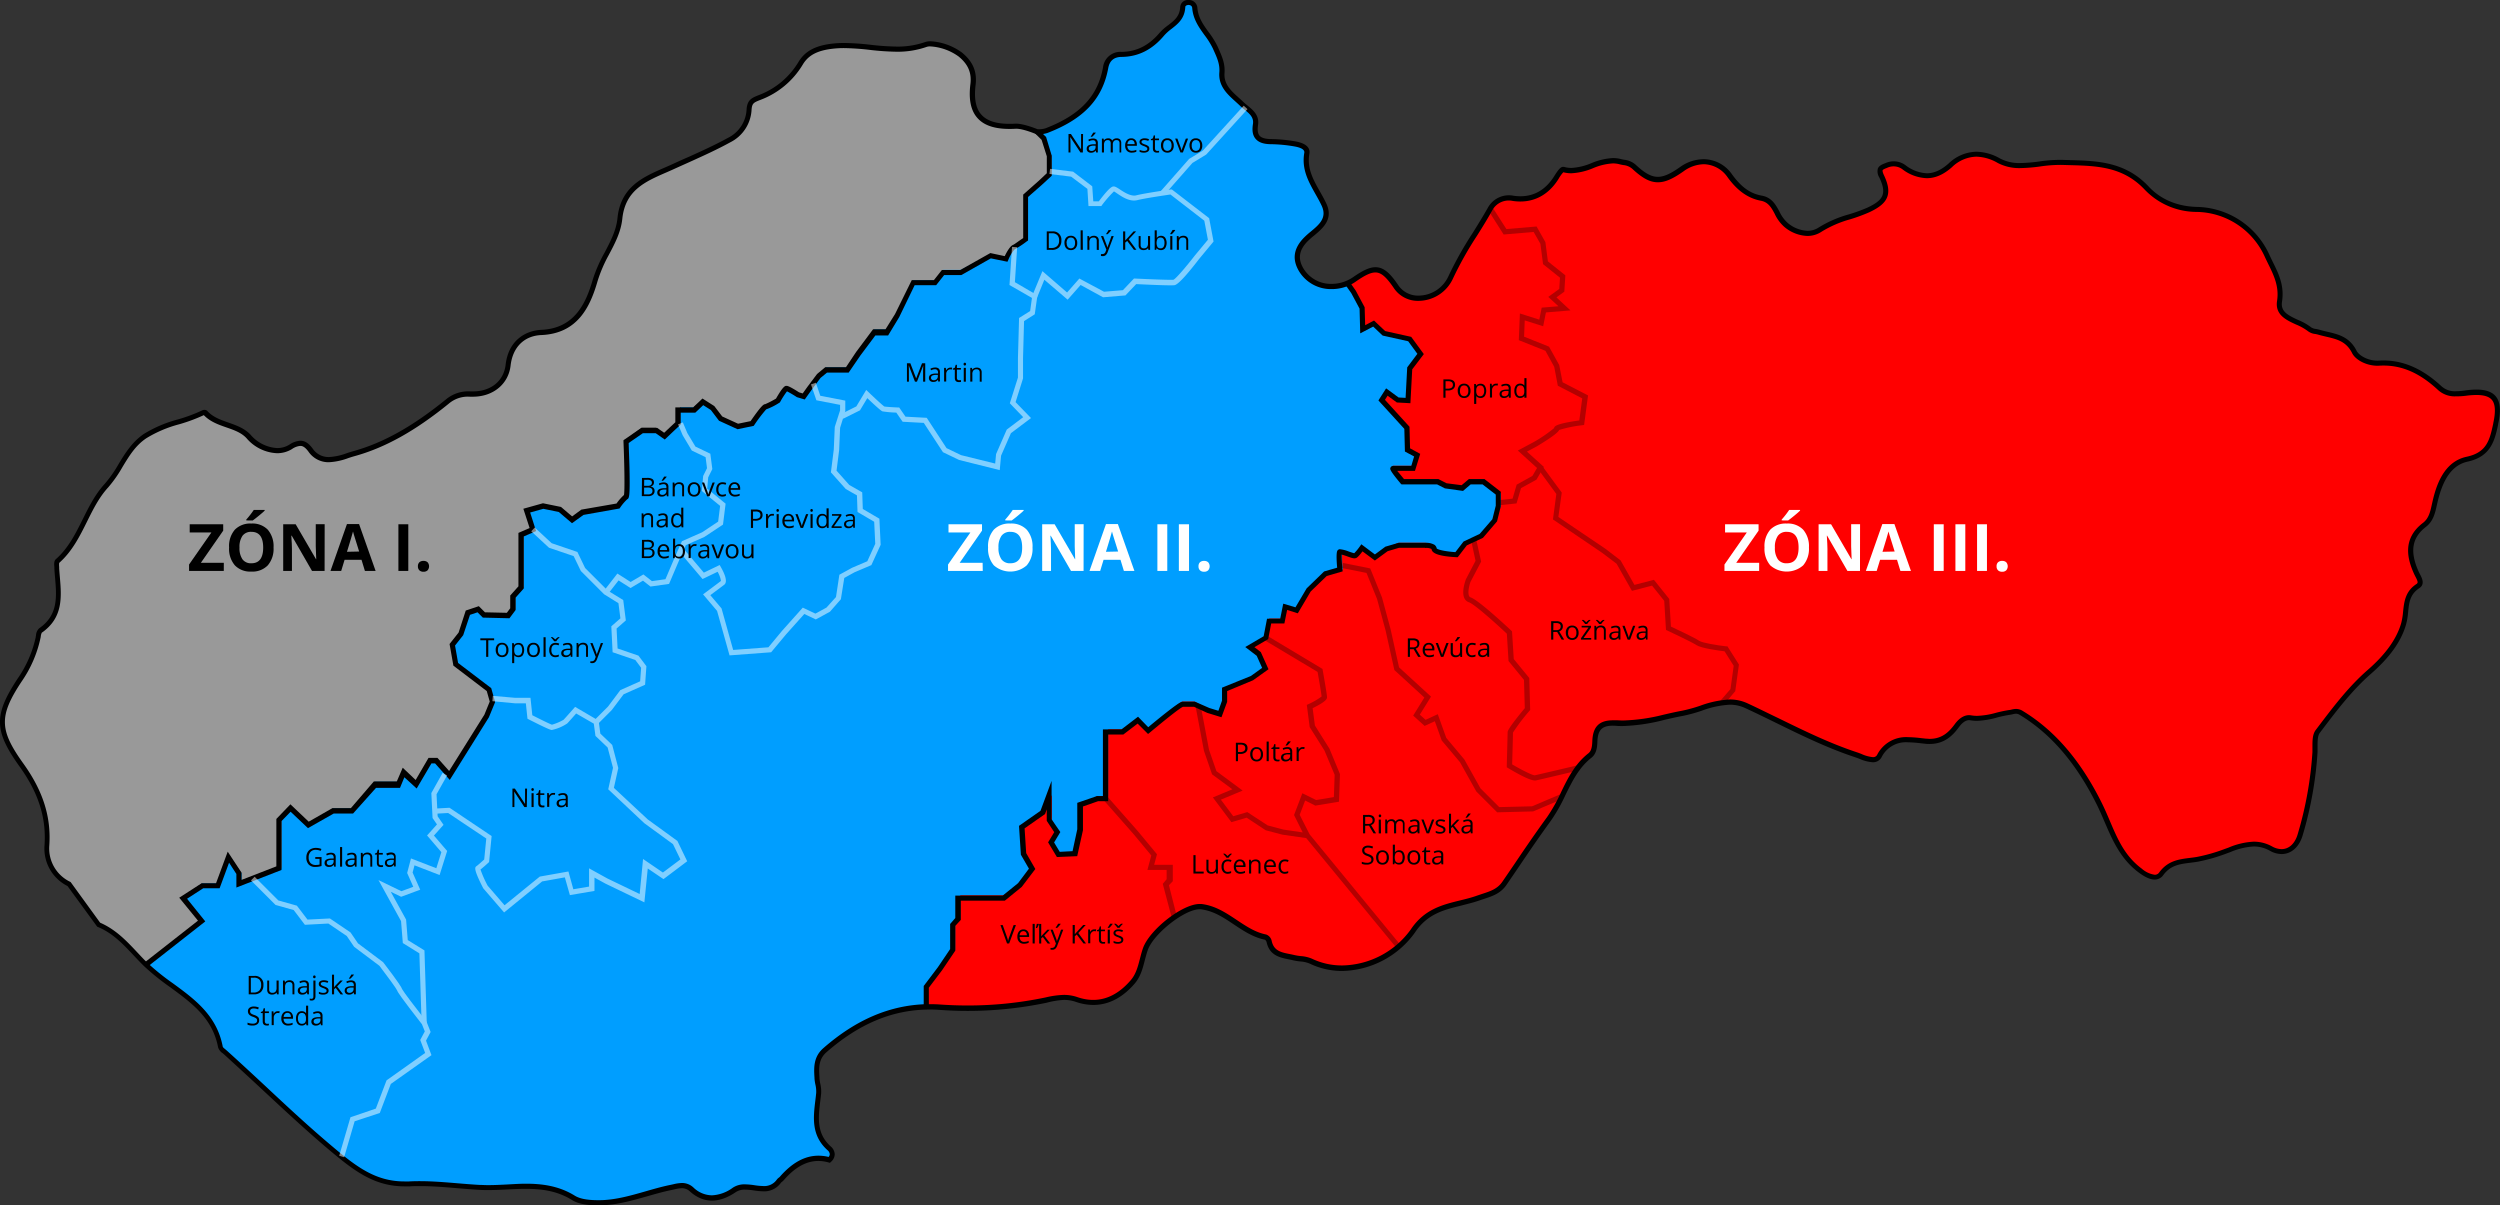 <svg xmlns="http://www.w3.org/2000/svg" viewBox="0 0 738 355.82"><rect x="0" y="0" width="738" height="355.82" fill="#333333" stroke="none"/><defs><style>.cls-1{opacity:0.5;}.cls-2,.cls-5{fill:#fff;}.cls-2,.cls-3,.cls-4{fill-rule:evenodd;}.cls-3{fill:#009eff;}.cls-4{fill:red;}.cls-6{opacity:0.3;}</style></defs><title>mapa slovensko</title><g id="Vrstva_2" data-name="Vrstva 2"><g id="Vrstva_1-2" data-name="Vrstva 1"><g class="cls-1"><path class="cls-2" d="M43.11,284.76,59.52,271.9,54,264.79l5.69-4.06H64.3l3.49-8.06,3.49,5.14v3l11.81-4.57V242.07l3-3.55,5.07,4.62,7.1-4.51h5.58l6.77-7.87h6.94l1.52-3.14,3.72,3.34,4.06-7.16h1.86l3.89,4.74,11-17.43,1.69-4.06-1-3.55L134.53,196l-1-5.75,2.54-3.22,2-6.26,3-1,1.69,1.69,7.53.17,1.78-1.86v-3.72l2.42-2.71V157.8l3.1-1.52-2-5.58,4.75-1.35,4.91,1,3.56,3,3-2.2,10.49-1.86a14.8,14.8,0,0,1,2.37-2.71c.68-.34,0-16.68,0-16.68l4.74-3.65h4.23l2.37,2,2.71-2,2-1.35v-4.72h4.05l2.54-2,2.88,2,2.37,3.21,5.08,2.37L222,125s3.38-4.91,3.89-4.91a25.31,25.31,0,0,0,3.72-1.86s2-3.55,2.54-3.55a20.23,20.23,0,0,1,3.38,1.86l1.69.51,1.69-2.37,2.71-4,2.2-2.17h6.26l3.22-4.84,4.74-6.36h3.72l3-4.9,4.74-9.64H276l2.37-3h5.25l8.8-4.6L297,76.25s1.83-3.05,2.67-3.39,3.86-2.21,3.86-2.21V57.79l4.24-3.72,2.72-2.54V46.11l-2-5.16-2.27-2s-4.18-1.77-6.41-1.65c-9.57.53-13.65-3.18-12.53-12.33.5-4.07-1.11-6.67-3.73-8.81-2.91-2.37-8.38-3.62-10.19-3-9.37,3.37-18.55-.57-27.77.54-4.28.51-7.37,1.86-9.26,5a23.81,23.81,0,0,1-12.07,10.07c-2,.81-2.92,1.19-3.13,3.43a10.62,10.62,0,0,1-5.94,9.17c-5.2,2.87-10.61,5.12-15.94,7.61C192.11,52.35,184,54.41,183,64.56c-.66,6.57-5.45,11.75-7.32,18.26-2,7.07-5.5,14.91-15.9,15.36-4.72.21-9.05,3.17-9.8,9.64-.66,5.76-5.54,8.83-11.2,8.51a9.46,9.46,0,0,0-6.71,2.2c-8.35,6.78-17.39,12.61-27.72,15.44-3.69,1-9,3.84-12.7-1.07-1.84-2.48-3.33-2.52-5.89-1-4,2.42-9,.64-12.38-3s-9.33-3.2-12.79-7a.62.62,0,0,0-.55,0c-5.53,2.77-11.85,3.33-17.2,6.93-5.57,3.74-7.22,10.07-11.43,14.67-6,6.55-7.5,16.17-14.43,22.24-.39.34-.2,1.43-.16,2.17.4,6.63,2.09,13.58-4.81,18.34-.48.33-.55,1.35-.69,2.06A35,35,0,0,1,5.83,200.8c-6.93,10.53-6.72,14.89.61,25.11,5.08,7.09,8.1,14.62,7.46,23.72A11.65,11.65,0,0,0,20.44,261l8.73,12c6,2.52,9.55,7.53,13.94,11.79"/></g><path class="cls-3" d="M43.11,284.76c7.86,7.63,19.6,11.69,22,24.3.12.63.95,1.16,1.51,1.66,10.47,9.42,20.48,19.31,31.29,28.41,7.08,6,13.32,10.86,23,10.32,6.91-.38,13.9.66,20.8,1,9.12.49,18.81-2.31,27.53,3.11,2,1.25,4.92,1.44,7.42,1.46,7.39,0,14.21-3.07,21.34-4.52,2.3-.47,4.16-1.22,6.2.6,4.07,3.62,8.34,3,12.52.11,4-2.73,9.56,2.22,13.17-2.6.22-.3.59-.48.84-.77,3.86-4.43,8.44-7.08,14-5.51a2.09,2.09,0,0,0,0-3.38c-5.24-4.68-3.7-10.56-3.12-16.28.15-1.51-.41-3-.5-4.36-.18-2.88-.43-5.94,2.32-8.35,8.74-7.63,18.58-12.5,30-12.77l0-5.9,4.4-5.33L282,280.4V273l1.51-1.78v-6.9h12.78l4.82-3.53,3.55-4.56L302.15,252l-.51-7.87,6.58-4.31,2.26-5.08v7.36l2.05,3.55-2,3,2,3.55,5.16-.25,1.86-7.11v-7.36L324,235h3.15V215.32h4.21l4.57-3.12,3,2.93s9.39-8,10.15-8h3.55l4.06,2.24,3.78,1.25,1.75-3.58v-3.55l7.77-3.3,3.69-2.79-2-4.32-2.68-2,4.72-3.16.93-5.28h3.89l.85-3.86,3.38,1.2,3.55-5.92,5.4-4.73,4.73-1.18s-.61-5.25,0-5.25c.91,0,3.48,1.35,4,1.19s1.83-2.35,1.83-2.35l3.7,2.86,3.38-2.92,3.54-1.44h7.78s2.54.11,2.71,1.44,6.6,1.87,6.6,1.87l2.54-3.2,4.74-2.19,4.35-4.57,1.47-4.23v-3.72L438,141.44h-4.06l-2.2,2.26-4.91-.87-2.37-1.38H414.09s-3.38-3.94-2.88-3.94h5.92l1.18-3.56-2.88-1.36-.17-6.43L407.83,118l1.52-2.37,3.22,2.37,3,.17.51-9.48,3.22-4.23-3.22-4.4-7.62-1.69-3-2.88-3.22,1.69L402.08,91l-2.44-4.74L398,83.75v-.12c-5.15,2.16-11.07.72-13.8-4-1.64-2.83-1.72-5.64,1.11-8.69,2.63-2.84,8.06-5.17,5.58-10.49-2.29-4.91-6.15-9.07-5.09-15.19.32-1.84-2-2.49-3.61-2.77a44.42,44.42,0,0,0-6.8-.65c-3.44-.06-5.36-1.1-4.74-5.09.46-3-2.24-4.33-4.11-6.13-2.65-2.55-6.15-4.82-5.8-9.18.22-2.79-.86-4.93-2-7.37-1.8-4-5.68-6.83-6.06-11.74-.17-2.13-3.48-2-3.55-.28-.2,4.46-3.95,5.44-6.1,8-3.19,3.77-7,5.93-11.88,6a4.4,4.4,0,0,0-4.73,3.9c-1.83,10-8.56,15.19-17.51,18.63a8.78,8.78,0,0,1-2.73.33l2.26,2,2,5.16v5.42l-2.72,2.54-4.24,3.72V70.65s-3,1.86-3.86,2.2S297,76.23,297,76.23l-4.58-1.16-8.81,4.6h-5.25l-2.37,3h-6.43l-4.74,9.64-3,4.9h-3.72l-4.74,6.36-3.22,4.84h-6.26l-2.2,2.17-2.71,4L237.25,117l-1.69-.5a20.24,20.24,0,0,0-3.38-1.86c-.51,0-2.54,3.56-2.54,3.56a25.3,25.3,0,0,1-3.72,1.86c-.51,0-3.89,4.91-3.89,4.91l-4.23.85-5.08-2.37-2.37-3.22-2.88-2-2.54,2h-4.05V125l-2,1.35-2.71,2-2.37-2h-4.23L184.79,130s.68,16.34,0,16.67a14.8,14.8,0,0,0-2.37,2.71l-10.49,1.86-3,2.2-3.55-3-4.91-1-4.74,1.35,2,5.58-3.1,1.52v15.57l-2.42,2.71v3.72l-1.78,1.86-7.53-.17-1.69-1.69-3,1-2,6.26-2.54,3.22,1,5.75,9.81,7.45,1,3.55-1.69,4.06-11,17.43-3.89-4.74h-1.86L122.85,231l-3.72-3.37-1.52,3.14h-6.94l-6.77,7.87H98.32l-7.11,4.51-5.07-4.6-3,3.53v14.21l-11.81,4.57v-3l-3.49-5.14-3.49,8.06H59.73L54,264.79l5.48,7.08L43.11,284.76"/><path class="cls-4" d="M273.44,297.22l0-5.9,4.4-5.33L282,280.4V273l1.51-1.78v-6.9h12.78l4.82-3.53,3.55-4.56L302.15,252l-.51-7.87,6.58-4.31,2.26-5.08v7.36l2.05,3.55-2,3,2,3.55,5.16-.25,1.86-7.11v-7.36L324,235h3.15V215.32h4.21l4.57-3.12,3,2.93s9.39-8,10.15-8h3.55l4.06,2.24,3.78,1.25,1.75-3.58v-3.55l7.77-3.3,3.69-2.79-2-4.32-2.68-2,4.72-3.16.93-5.28h3.89l.85-3.86,3.38,1.2,3.55-5.92,5.4-4.73,4.73-1.18s-.61-5.25,0-5.25c.91,0,3.48,1.35,4,1.19s1.83-2.35,1.83-2.35l3.7,2.86,3.38-2.92,3.54-1.44h7.78s2.54.11,2.71,1.44,6.6,1.87,6.6,1.87l2.54-3.2,4.74-2.19,4.35-4.57,1.47-4.23v-3.72L438,141.44h-4.06l-2.2,2.26-4.91-.87-2.37-1.38H414.09s-3.38-3.94-2.88-3.94h5.92l1.18-3.56-2.88-1.36-.17-6.43L407.83,118l1.52-2.37,3.22,2.37,3,.17.51-9.48,3.22-4.23-3.22-4.4-7.62-1.69-3-2.88-3.22,1.69L402.08,91l-2.44-4.74L398,83.75v-.12c.3-.3,1.24-.66,1.87-1.11,6.16-4.3,8.24-3.92,12.41,2.24,3.66,5.41,13,3.89,16-2.84,3.2-7.19,7.88-13.47,11.67-20.3a6.24,6.24,0,0,1,6.74-3.07c5.45.8,9.77-1.36,12.73-6.12.57-.92,1.62-2.51,2-2.39,6,1.76,10.91-3.83,16.82-2.29,1.42.37,2.79.3,4.07,1.5,5.26,4.9,8.16,5,14.22.68,5-3.5,10.58-2.87,14.12,2,2.41,3.29,5.14,5.81,9.24,6.55,4.3.77,4.33,5.51,7.29,7.87,3.63,2.89,7.42,3.2,10.12,1.38,4.46-3,9.58-3.66,14.22-5.81,5.16-2.39,6.35-4.75,3.9-10-1-2-.46-2.48,1.35-3.15a5.2,5.2,0,0,1,5.28.53c4.65,3.24,8.93,3.6,13.62-.57,4.13-3.67,8.63-4.47,14.34-1.35s12.36.27,18.58.5c8.9.31,17.84-.19,25.14,7.65a20.34,20.34,0,0,0,14.8,6.23,23.17,23.17,0,0,1,20.63,13.57c1.9,4.24,4.6,8,3.74,13.56-.81,5.24,5.77,5.61,8.92,8.3.64.55,1.74.55,2.62.81,3.9,1.18,8.16,1.11,10.54,5.85.91,1.82,4.16,3.48,7.28,3.3,7.13-.43,12.87,2.67,17.95,7.39,2.14,2,4.93,1.77,7.52,1.42,8.15-1.08,10.71,1.3,9,9-1,4.76-2,9.1-8.45,10.5-6,1.28-8.32,7.31-9.57,13-.54,2.46-1,4.82-3,6.39-5.18,4-4.71,9-2.41,14.12.65,1.44,1.93,3,.45,4-4.27,2.81-3.08,7.3-4.2,11.15-1.68,5.75-5.82,10.4-10.08,14.13-6,5.22-10.55,11.44-15.24,17.61-1.09,1.44-.75,4-.87,6.12A110,110,0,0,1,679,246.27c-1.37,4.72-5,6.23-8.66,4.22-5-2.71-9.27-.69-13.41.78a50.32,50.32,0,0,1-8.36,2.39c-3.88.66-7.77.34-10.64,4.25-1.37,1.87-3.73.9-6.19-.92-6.91-5.11-8.58-12.7-12.08-19.74-5.26-10.57-12.39-20.35-23-26.79-1.44-.88-2.23-.34-3.47-.17-3.81.51-7.43,2.25-11.47,1.57-1.47-.25-2.87.67-4,2.26-2.16,2.95-4.69,5.08-9.23,4.63-4.79-.47-10.27-1.72-13.68,4.37-1.27,2.26-4.47.41-7-.41-11.28-3.72-21.58-9.5-32.28-14.45-6.38-3-12.65,1.13-18.87,2.26-6.47,1.19-12.83,3.44-19.43,3-4.51-.32-6.28,1.28-6.42,5.42-.05,1.56-.24,3.18-1.45,4.13-6.19,4.85-7.68,12.7-12.07,18.7-4.55,6.24-8.81,12.7-13.19,19.07-1.91,2.77-4.69,3.26-7.75,4.34-6.64,2.35-14.22,2.07-19.3,9.71s-18.33,14.54-30.12,8.86c-1.46-.71-3.3-.6-4.94-1-3-.72-6.47-.75-7.34-4.79a1.87,1.87,0,0,0-1-1.28c-7.11-1.42-11.67-8.16-19.06-9-4.57-.53-14.53,7.2-16.43,12.52-1.17,3.27-1.35,6.94-3.76,9.74-4.45,5.15-10,7.41-16.53,5.18-3.38-1.15-6.13-.49-9.44.19a113,113,0,0,1-31,2C276,297.22,274.76,297.19,273.44,297.22Z"/><path d="M176.76,355.82h-.08c-2.48,0-5.62-.2-7.82-1.57-4.67-2.9-9.54-3.3-13.69-3.3-1.83,0-3.7.09-5.51.18s-3.69.18-5.52.18c-.88,0-1.67,0-2.44-.06-2.23-.12-4.5-.31-6.69-.49-3.59-.3-7.31-.62-10.94-.62-1.07,0-2.11,0-3.09.08-.5,0-1,0-1.48,0-8.85,0-14.72-4.37-22.06-10.54-6.85-5.77-13.49-11.95-19.9-17.92-3.72-3.46-7.57-7-11.41-10.51l-.38-.32a3.34,3.34,0,0,1-1.37-1.76c-1.64-8.61-7.69-13-14.09-17.71a71.27,71.27,0,0,1-7.7-6.19c-1.08-1.05-2.12-2.16-3.13-3.23-3.17-3.37-6.15-6.56-10.57-8.4l-.2-.08-8.76-12a12.38,12.38,0,0,1-6.79-12c.57-8.08-1.75-15.45-7.32-23.22-7.6-10.59-7.71-15.2-.63-26a34,34,0,0,0,5.37-12.32c0-.13,0-.26.07-.4a3.08,3.08,0,0,1,.93-2.14c5.64-3.89,5.18-9.3,4.69-15-.08-.88-.15-1.76-.2-2.63,0-.12,0-.26,0-.4-.08-.87-.16-1.85.45-2.39,3.66-3.21,5.82-7.56,7.91-11.76,1.8-3.62,3.65-7.35,6.46-10.42A36.08,36.08,0,0,0,35,137c1.94-3.21,4-6.54,7.45-8.89a37.39,37.39,0,0,1,10.08-4.3,48,48,0,0,0,7.21-2.69,1.39,1.39,0,0,1,.6-.13,1.15,1.15,0,0,1,.85.32c1.63,1.81,3.86,2.59,6.21,3.42s4.78,1.67,6.59,3.63a11.17,11.17,0,0,0,7.83,3.91,6.8,6.8,0,0,0,3.59-1,6.38,6.38,0,0,1,3.26-1.17c1.33,0,2.45.72,3.64,2.33a5.63,5.63,0,0,0,4.82,2.49,17.79,17.79,0,0,0,5.27-1.15c.63-.21,1.23-.4,1.8-.56,8.85-2.43,17.57-7.29,27.44-15.3a10.24,10.24,0,0,1,7.23-2.37l.76,0c5.3,0,9.08-3.08,9.63-7.86.84-7.3,6-10.11,10.52-10.31,9.76-.42,13.16-7.72,15.2-14.81a42.58,42.58,0,0,1,3.5-8c1.77-3.37,3.43-6.55,3.8-10.16.93-9.26,7.5-12.12,13.86-14.89.93-.4,1.88-.82,2.81-1.25,1.49-.69,3-1.37,4.47-2,3.79-1.71,7.7-3.49,11.43-5.54a9.88,9.88,0,0,0,5.55-8.58c.25-2.74,1.59-3.26,3.6-4.07a23.16,23.16,0,0,0,11.7-9.76c1.87-3.15,4.9-4.82,9.83-5.41a30.8,30.8,0,0,1,3.71-.21,75.57,75.57,0,0,1,7.75.53,75,75,0,0,0,7.64.53,24.46,24.46,0,0,0,8.51-1.35,4.62,4.62,0,0,1,1.54-.22A17.29,17.29,0,0,1,284,15.54c3.2,2.62,4.47,5.63,4,9.49-.5,4.07.06,7,1.7,8.81,1.83,2.07,5.11,2.94,10,2.67,2.17-.11,5.85,1.34,6.62,1.65h.1a6.93,6.93,0,0,0,2.2-.28c10.21-3.92,15.47-9.49,17-18.05a5.16,5.16,0,0,1,5.47-4.52c4.47-.06,8.06-1.87,11.31-5.73A15.64,15.64,0,0,1,344.9,7.4C346.71,6,348.28,4.77,348.4,2a2.25,2.25,0,0,1,2.44-2,2.51,2.51,0,0,1,2.63,2.3c.22,2.88,1.74,5,3.35,7.22a24.85,24.85,0,0,1,2.64,4.26l.23.52c1,2.28,2,4.44,1.79,7.23-.26,3.3,1.93,5.27,4.24,7.35.45.41.9.81,1.33,1.22s.8.71,1.24,1.07c1.65,1.36,3.52,2.9,3.09,5.72-.23,1.5-.09,2.54.45,3.17s1.7,1,3.56,1a45.13,45.13,0,0,1,6.92.66c3.9.68,4.45,2.36,4.22,3.65-.75,4.33,1.12,7.63,3.09,11.13.66,1.16,1.34,2.36,1.92,3.61,2.16,4.63-1.08,7.32-3.68,9.48a22.18,22.18,0,0,0-2.05,1.84c-2.37,2.55-2.7,5-1.05,7.79a9.46,9.46,0,0,0,8.35,4.58,11,11,0,0,0,4.39-.92,10.64,10.64,0,0,0,1.84-1c3.06-2.13,5-3,6.71-3,2.61,0,4.54,2.08,6.81,5.44a7,7,0,0,0,5.94,2.94,9.72,9.72,0,0,0,8.75-5.67,105.62,105.62,0,0,1,7.2-12.84c1.52-2.44,3.1-5,4.52-7.52a7.07,7.07,0,0,1,7.52-3.45c5.09.75,9.14-1.21,12-5.76,1.58-2.55,2.14-2.76,2.63-2.76h.11l.16,0a7.76,7.76,0,0,0,2.21.31,17.51,17.51,0,0,0,5.88-1.41,18.83,18.83,0,0,1,6.36-1.5,9.29,9.29,0,0,1,2.33.29c.33.09.67.15,1,.21a6.1,6.1,0,0,1,3.38,1.46c2.73,2.55,4.63,3.58,6.55,3.58,1.76,0,3.76-.89,6.71-3A12,12,0,0,1,503,47a10.23,10.23,0,0,1,8.31,4.5c2.75,3.77,5.37,5.64,8.76,6.25,3,.53,4.16,2.76,5.23,4.72a10.26,10.26,0,0,0,2.4,3.31,9.62,9.62,0,0,0,5.87,2.35,5.88,5.88,0,0,0,3.35-1,33.83,33.83,0,0,1,8.81-3.83,49,49,0,0,0,5.51-2c2.62-1.21,4-2.34,4.47-3.66s.16-2.94-.95-5.28a3.34,3.34,0,0,1-.41-2.62c.34-.82,1.19-1.2,2.19-1.57a5.89,5.89,0,0,1,6,.62,11.09,11.09,0,0,0,6.26,2.36c2.14,0,4.24-.94,6.42-2.88a12.13,12.13,0,0,1,8.21-3.48,14.6,14.6,0,0,1,7,2,12.24,12.24,0,0,0,6,1.34,46.71,46.71,0,0,0,5.6-.47,42.23,42.23,0,0,1,6.6-.47l2.35.07c8.08.22,16.44.44,23.32,7.82,2.46,2.64,6.93,5.82,14.26,6a24,24,0,0,1,21.3,14c.35.79.75,1.58,1.12,2.35,1.68,3.39,3.41,6.89,2.67,11.64-.43,2.79,1.51,3.9,4.75,5.38a16.76,16.76,0,0,1,3.91,2.22,3.28,3.28,0,0,0,1.37.44,9.69,9.69,0,0,1,1,.22c.77.23,1.57.42,2.34.6,3.24.75,6.6,1.53,8.66,5.64.74,1.47,3.63,3.06,6.56,2.88,6.54-.39,12.58,2.08,18.51,7.59a5.86,5.86,0,0,0,4.24,1.45,20.41,20.41,0,0,0,2.66-.22A26,26,0,0,1,731,115c2.78,0,4.68.67,5.79,2.06,1.32,1.64,1.53,4.21.67,8.11l0,.1c-1,4.67-2.09,9.5-9,11-4.48,1-7.34,4.91-9,12.42l-.07.3c-.52,2.38-1.05,4.85-3.24,6.53-4.16,3.21-4.83,7.28-2.17,13.2.12.26.25.52.39.78.62,1.19,1.56,3-.22,4.15-2.7,1.78-3,4.23-3.27,7.06a21.12,21.12,0,0,1-.62,3.67c-1.44,5-4.82,9.69-10.31,14.49S690.07,209.4,685.82,215l-1,1.32c-.67.88-.68,2.51-.68,4.08,0,.54,0,1.1,0,1.62a110.17,110.17,0,0,1-4.36,24.46c-1,3.53-3.37,5.64-6.26,5.64a7.29,7.29,0,0,1-3.49-1,9.66,9.66,0,0,0-4.73-1.24,20.58,20.58,0,0,0-6.93,1.67l-1.12.41a51.19,51.19,0,0,1-8.49,2.42c-.73.12-1.46.21-2.16.3-3.13.39-5.84.72-8,3.65a3.07,3.07,0,0,1-2.55,1.32c-1.27,0-2.81-.68-4.7-2.08-5.36-4-7.7-9.46-10-14.77-.74-1.73-1.5-3.52-2.36-5.25-6.09-12.24-13.52-20.9-22.71-26.48a2.12,2.12,0,0,0-1.16-.38,4.38,4.38,0,0,0-.94.15c-.26.06-.55.12-.87.17a35.56,35.56,0,0,0-3.71.78,24.8,24.8,0,0,1-6,1,12.33,12.33,0,0,1-2-.17c-1.36-.23-2.57,1-3.3,2-1.81,2.47-4.25,5-8.67,5-.41,0-.83,0-1.26-.06l-1.31-.14a35.17,35.17,0,0,0-3.86-.29,8,8,0,0,0-7.77,4.42,2.82,2.82,0,0,1-2.61,1.47,11.63,11.63,0,0,1-3.87-1c-.49-.19-1-.37-1.39-.51-8.06-2.66-15.74-6.42-23.16-10.06-3-1.47-6.12-3-9.2-4.42a10.67,10.67,0,0,0-4.57-1,28,28,0,0,0-8.26,1.77,45.28,45.28,0,0,1-5.58,1.53c-1.81.33-3.66.76-5.44,1.17A55.15,55.15,0,0,1,479,214.33c-.62,0-1.24,0-1.85-.06-4-.29-5.48.91-5.6,4.69-.06,1.79-.32,3.59-1.74,4.71-3.69,2.9-5.63,6.85-7.68,11a49.39,49.39,0,0,1-4.24,7.51c-3.22,4.42-6.36,9-9.39,13.49q-1.89,2.78-3.79,5.56c-1.74,2.53-4.13,3.31-6.67,4.14l-1.46.49c-1.7.6-3.48,1-5.19,1.46-5.19,1.27-10.09,2.48-13.72,8a27.07,27.07,0,0,1-21.47,11.31,22,22,0,0,1-9.61-2.19,8.9,8.9,0,0,0-2.78-.62,17.26,17.26,0,0,1-2-.32c-.44-.11-.88-.2-1.33-.29-2.68-.54-5.73-1.16-6.58-5.09a1.41,1.41,0,0,0-.47-.71c-3.48-.69-6.39-2.64-9.21-4.52-3.11-2.08-6-4-9.75-4.47l-.38,0c-4.4,0-13.53,7.2-15.25,12-.35,1-.61,2-.88,3-.61,2.4-1.24,4.88-3,6.94-3.61,4.18-7.72,6.3-12.2,6.3a16,16,0,0,1-5.15-.9,10.82,10.82,0,0,0-3.54-.59A24.8,24.8,0,0,0,309,296l-.43.09a113,113,0,0,1-22.88,2.33c-2.75,0-5.55-.1-8.33-.3-1.36-.1-2.6-.13-3.89-.09-10.43.24-20.08,4.36-29.49,12.58-2.42,2.12-2.25,4.76-2.07,7.56v.17a12.72,12.72,0,0,0,.23,1.54,10,10,0,0,1,.26,2.94c-.07.72-.16,1.43-.25,2.15-.6,5-1.17,9.65,3.12,13.49a3.22,3.22,0,0,1,1.14,2.26,3,3,0,0,1-1.1,2.25l-.31.3-.42-.12c-4.7-1.32-9,.38-13.25,5.28a3.38,3.38,0,0,1-.5.45,1.79,1.79,0,0,0-.3.27,6,6,0,0,1-5.19,2.53,20.53,20.53,0,0,1-2.79-.26,19.13,19.13,0,0,0-2.59-.24,4.74,4.74,0,0,0-2.78.75c-5,3.39-9.54,3.31-13.46-.17a3.42,3.42,0,0,0-2.4-1,10.84,10.84,0,0,0-2.27.35l-.87.19c-2.43.5-4.87,1.2-7.23,1.88C186.39,354.46,181.68,355.82,176.76,355.82Zm-21.59-6.39c4.11,0,9.47.4,14.5,3.53,1.88,1.17,4.74,1.33,7,1.34h.07c4.71,0,9.32-1.32,13.77-2.6,2.39-.69,4.86-1.4,7.35-1.91l.84-.18a11.91,11.91,0,0,1,2.6-.39,4.91,4.91,0,0,1,3.42,1.35,8,8,0,0,0,5.44,2.29,11.19,11.19,0,0,0,6.15-2.24,6.19,6.19,0,0,1,3.64-1,20.57,20.57,0,0,1,2.8.26,19.1,19.1,0,0,0,2.58.24,4.48,4.48,0,0,0,4-1.92,2.9,2.9,0,0,1,.58-.56,2.21,2.21,0,0,0,.29-.25c3.66-4.19,7.39-6.23,11.41-6.23a12.44,12.44,0,0,1,3,.37,1.32,1.32,0,0,0,.34-.83,1.74,1.74,0,0,0-.64-1.14c-4.88-4.36-4.23-9.67-3.61-14.8.09-.71.17-1.42.24-2.12a8.82,8.82,0,0,0-.24-2.5,14,14,0,0,1-.26-1.73v-.17c-.18-2.9-.39-6.19,2.59-8.81,9.69-8.46,19.65-12.7,30.46-13,1.33,0,2.62,0,4,.1,2.74.19,5.51.29,8.22.29a111.53,111.53,0,0,0,22.57-2.3l.43-.09a26.32,26.32,0,0,1,5.37-.74,12.31,12.31,0,0,1,4,.67c5.84,2,11.16.3,15.71-5,1.55-1.8,2.11-4,2.71-6.32.27-1,.54-2.13.92-3.18,2-5.49,11.63-13,16.69-13a4.81,4.81,0,0,1,.55,0c4.06.47,7.29,2.63,10.42,4.71,2.82,1.88,5.48,3.66,8.7,4.3a2.57,2.57,0,0,1,1.62,1.87c.64,3,2.84,3.4,5.39,3.91.47.09.93.19,1.39.3a15.84,15.84,0,0,0,1.83.29,10.15,10.15,0,0,1,3.26.76,20.47,20.47,0,0,0,9,2,25.46,25.46,0,0,0,20.2-10.63c4-6,9.38-7.3,14.63-8.59,1.68-.41,3.42-.84,5-1.42l1.49-.5c2.38-.78,4.44-1.45,5.89-3.55q1.9-2.77,3.79-5.55c3-4.47,6.18-9.09,9.41-13.53a48.2,48.2,0,0,0,4.1-7.28c2-4.16,4.14-8.46,8.11-11.57.88-.69,1.1-1.92,1.16-3.56.15-4.28,2-6.19,6.13-6.19.35,0,.72,0,1.11,0,.57,0,1.15.06,1.74.06A54,54,0,0,0,491,211c1.8-.42,3.66-.85,5.51-1.19a44,44,0,0,0,5.39-1.48,29.13,29.13,0,0,1,8.73-1.84,12.16,12.16,0,0,1,5.21,1.12c3.1,1.43,6.22,3,9.24,4.44,7.38,3.61,15,7.35,23,10,.48.16,1,.35,1.46.54a10.7,10.7,0,0,0,3.32.92,1.3,1.3,0,0,0,1.28-.7,9.56,9.56,0,0,1,9.1-5.2,36.37,36.37,0,0,1,4,.3l1.29.14c.38,0,.75.06,1.11.06,3.72,0,5.77-2.1,7.44-4.38,1.43-1.94,3.11-2.85,4.78-2.56a10.67,10.67,0,0,0,1.79.15,23.29,23.29,0,0,0,5.59-.91,36.73,36.73,0,0,1,3.87-.81c.25,0,.5-.09.74-.14a5.68,5.68,0,0,1,1.28-.18,3.65,3.65,0,0,1,2,.6c9.44,5.74,17.06,14.6,23.29,27.1.88,1.77,1.65,3.58,2.4,5.33,2.28,5.36,4.43,10.42,9.46,14.14a7.35,7.35,0,0,0,3.8,1.78,1.54,1.54,0,0,0,1.33-.7c2.54-3.47,5.84-3.87,9-4.27.69-.08,1.4-.17,2.09-.29a49.89,49.89,0,0,0,8.23-2.35l1.11-.4a21.72,21.72,0,0,1,7.46-1.76,11.15,11.15,0,0,1,5.46,1.43,5.79,5.79,0,0,0,2.76.77c2.21,0,4-1.66,4.8-4.54a108.69,108.69,0,0,0,4.31-24.12c0-.48,0-1,0-1.54,0-1.82,0-3.71,1-5l1-1.32c4.29-5.65,8.73-11.5,14.35-16.4,5.27-4.6,8.49-9.1,9.85-13.77a19.68,19.68,0,0,0,.56-3.4c.32-2.95.64-6,3.95-8.17.51-.34.46-.72-.3-2.17-.15-.29-.3-.58-.43-.87-1.86-4.15-3.62-10.22,2.64-15,1.75-1.34,2.18-3.34,2.68-5.65l.07-.3c1.13-5.14,3.41-12.14,10.16-13.58,6-1.28,6.8-5,7.85-9.82l0-.09c.74-3.36.62-5.6-.37-6.83-.81-1-2.31-1.49-4.6-1.49a24.46,24.46,0,0,0-3.2.24A21.77,21.77,0,0,1,725,117a7.29,7.29,0,0,1-5.28-1.86c-5.69-5.29-11.19-7.55-17.38-7.19-3.32.2-6.9-1.51-8-3.72-1.74-3.46-4.47-4.1-7.64-4.84-.8-.19-1.63-.38-2.44-.62a8.21,8.21,0,0,0-.82-.18,4.33,4.33,0,0,1-2.07-.78,15.71,15.71,0,0,0-3.55-2c-2.94-1.34-6.27-2.87-5.63-7s-.89-7.41-2.53-10.73c-.38-.78-.78-1.58-1.15-2.4a22.45,22.45,0,0,0-19.95-13.12,21.29,21.29,0,0,1-15.34-6.47c-6.44-6.91-14.12-7.12-22.24-7.34l-2.36-.07a41,41,0,0,0-6.35.46,47.79,47.79,0,0,1-5.79.48,13.68,13.68,0,0,1-6.78-1.53,13.14,13.14,0,0,0-6.28-1.84,10.68,10.68,0,0,0-7.19,3.09c-2.47,2.19-4.89,3.26-7.43,3.26A12.53,12.53,0,0,1,561.63,50a4.38,4.38,0,0,0-4.58-.44c-.36.13-1.2.44-1.31.72,0,.12-.06.45.38,1.39,1.31,2.77,1.61,4.76,1,6.45s-2.21,3.1-5.26,4.52a50.13,50.13,0,0,1-5.69,2.1,32.65,32.65,0,0,0-8.43,3.65,7.48,7.48,0,0,1-4.2,1.26,11.11,11.11,0,0,1-6.82-2.68,11.55,11.55,0,0,1-2.79-3.77c-1-1.9-1.93-3.55-4.16-3.95C515,58.34,512,55.08,510,52.35A8.75,8.75,0,0,0,503,48.48a10.47,10.47,0,0,0-6,2.08c-3.27,2.31-5.47,3.25-7.59,3.25-2.35,0-4.54-1.16-7.59-4a4.66,4.66,0,0,0-2.62-1.08c-.36-.07-.74-.14-1.13-.24a7.63,7.63,0,0,0-1.95-.25,17.43,17.43,0,0,0-5.85,1.41,18.93,18.93,0,0,1-6.4,1.5,9.26,9.26,0,0,1-2.38-.3,11,11,0,0,0-1.43,2c-3.13,5-7.83,7.3-13.49,6.47a5.52,5.52,0,0,0-6,2.68c-1.44,2.59-3,5.13-4.56,7.59a104.48,104.48,0,0,0-7.1,12.65,11.25,11.25,0,0,1-10.14,6.57,8.49,8.49,0,0,1-7.2-3.61c-2.35-3.48-3.86-4.77-5.55-4.77-1.37,0-3.06.79-5.84,2.73a12.12,12.12,0,0,1-2.1,1.18,12.56,12.56,0,0,1-5,1A11,11,0,0,1,383.43,80c-2-3.41-1.57-6.55,1.26-9.59a23.09,23.09,0,0,1,2.19-2c2.54-2.11,4.94-4.1,3.28-7.67-.55-1.19-1.22-2.37-1.86-3.5-2-3.57-4.12-7.27-3.27-12.14.15-.88-.85-1.52-3-1.89a43.59,43.59,0,0,0-6.68-.64c-2.35,0-3.8-.53-4.69-1.58s-1.09-2.42-.79-4.38-1-3.05-2.56-4.31c-.44-.36-.9-.74-1.33-1.15s-.85-.79-1.29-1.19c-2.37-2.14-5.07-4.56-4.74-8.6.19-2.4-.67-4.29-1.66-6.48l-.23-.52a23.34,23.34,0,0,0-2.49-4c-1.66-2.31-3.37-4.69-3.63-8-.07-.86-.94-.9-1.12-.9s-.9.12-.92.59c-.15,3.43-2.24,5.05-4.08,6.48a14.26,14.26,0,0,0-2.2,2c-3.51,4.16-7.58,6.2-12.46,6.27-2.29,0-3.6,1.1-4,3.27-1.67,9.14-7.22,15.07-18,19.2a8.55,8.55,0,0,1-2.74.38H306l-.13-.05s-4-1.71-6.08-1.59c-5.43.3-9.1-.73-11.26-3.18-1.95-2.2-2.62-5.47-2.07-10,.41-3.33-.66-5.84-3.45-8.13a15.76,15.76,0,0,0-8.42-3,3.12,3.12,0,0,0-1,.13,25.91,25.91,0,0,1-9,1.44,76.11,76.11,0,0,1-7.8-.54,74.47,74.47,0,0,0-7.59-.53,29.32,29.32,0,0,0-3.53.2c-4.47.54-7.07,1.94-8.7,4.68a24.64,24.64,0,0,1-12.45,10.39c-2,.78-2.48,1-2.65,2.79a11.39,11.39,0,0,1-6.33,9.77c-3.78,2.08-7.72,3.87-11.54,5.6-1.49.67-3,1.35-4.45,2-.94.44-1.91.86-2.84,1.27-6.23,2.71-12.11,5.27-13,13.65-.39,3.91-2.21,7.37-4,10.72A41.44,41.44,0,0,0,176.4,83c-2.19,7.61-5.88,15.45-16.6,15.91-5.06.22-8.45,3.57-9.07,9s-5.11,9.2-11.15,9.2l-.85,0a8.66,8.66,0,0,0-6.19,2c-10,8.14-18.94,13.1-28,15.58-.54.15-1.12.34-1.73.54a18.91,18.91,0,0,1-5.74,1.22,7.14,7.14,0,0,1-6-3.11c-1.12-1.51-1.85-1.71-2.42-1.71a5.12,5.12,0,0,0-2.47.94,8.3,8.3,0,0,1-4.38,1.22,12.53,12.53,0,0,1-9-4.4c-1.54-1.68-3.69-2.43-6-3.23s-4.77-1.67-6.63-3.61a50.12,50.12,0,0,1-7.28,2.7,36.24,36.24,0,0,0-9.68,4.11c-3.22,2.16-5.05,5.2-7,8.41a37.78,37.78,0,0,1-4.3,6.14c-2.66,2.91-4.39,6.38-6.22,10.07-2.15,4.32-4.37,8.79-8.22,12.19a4.72,4.72,0,0,0,0,1.15c0,.15,0,.3,0,.44.05.86.13,1.73.2,2.6.5,5.92,1,12-5.34,16.42a3.73,3.73,0,0,0-.3,1.14c0,.15-.05.3-.08.44a35.52,35.52,0,0,1-5.59,12.86c-6.69,10.16-6.59,14.24.59,24.25,5.78,8.07,8.2,15.76,7.6,24.21a10.91,10.91,0,0,0,6.14,10.62l.16.08,8.71,12c4.61,2,7.8,5.39,10.89,8.68,1,1.06,2,2.16,3.08,3.18a70.17,70.17,0,0,0,7.53,6.05c6.36,4.65,12.94,9.45,14.69,18.65,0,.22.52.61.84.88l.43.37c3.85,3.47,7.7,7.05,11.43,10.52,6.4,6,13,12.13,19.84,17.87,7.09,6,12.75,10.18,21.08,10.18.46,0,.93,0,1.4,0,1-.06,2.08-.08,3.17-.08,3.69,0,7.44.32,11.07.62,2.18.18,4.44.37,6.65.49.74,0,1.52.06,2.36.06,1.8,0,3.65-.09,5.45-.18S153.3,349.43,155.17,349.43Z"/><path d="M43.58,285.36l-.94-1.2,15.8-12.38L52.91,265l6.6-4.26h4.26l3.45-9.33,4.07,6.18v2.16l10.29-4v-14l4.15-4.32,5.4,5.13,7-4h5.45l6.77-7.87h6.78l1.75-4.06,3.82,3.62,3.8-6.52h2.64l3.44,3.86L143,210.95l1.57-3.85-.88-3.1-9.85-7.5-1.13-6.39,2.67-3.38,2.11-6.5,3.86-1.29,1.81,1.81,6.46.15,1-1.34v-3.77l2.42-2.71V157.31l3.3-1.44-1.85-5.69,5.79-1.62,5.33,1.09,3.28,2.79,2.72-2L182,148.64a14.57,14.57,0,0,1,2.2-2.52c.26-1.36.14-8.91-.15-15.74l0-.43,5.28-3.64H194l2.06,1.44,3.3-3.1v-4.39h5.26l2.75-2.62,3.49,2.23,2.34,3.07,4.68,2.14,3.69-.76c3.3-4.78,3.9-5,4.29-5a27.06,27.06,0,0,0,3.22-1.66c2.16-3.76,2.7-3.76,3.1-3.76.2,0,.72,0,3.71,1.92l1.07.32,1.38-1.93,2.86-3.81,2.41-2h6.12l3-4.5,5-6.7h3.68l2.81-4.5,4.93-10h6.53l2.37-3h5.42l8.88-5,4.25.91c.61-1.28,1.6-3,2.45-3.32.49-.2,1.79-1.24,3-2V57.44l4.51-4,2.46-2.3v-5l-1.54-4.86-1.95-1.91,1.07-1.09,2.21,2.17L310.48,46v5.87l-3,2.77-4,3.51V71l-.35.23a27.16,27.16,0,0,1-3.63,2.39,10.9,10.9,0,0,0-1.84,3.08l-.26.57-4.9-1-8.72,4.93h-5.07l-2.37,3H270l-4.56,9.42-3.27,5.41h-3.77L253.94,105l-3.42,5h-6.4l-1.91,1.57-2.65,3.55-2,2.81-2.32-.69-.09-.06a30.58,30.58,0,0,0-2.83-1.66,25.72,25.72,0,0,0-2,3.1l-.1.18-.18.1a18.55,18.55,0,0,1-3.86,1.94,43.37,43.37,0,0,0-3.51,4.62l-.17.25-4.77,1-5.48-2.51-2.4-3.16-2.26-1.44-2.33,2.21h-4.35v3.54l-1.9,1.77-2.77,2.63-2.69-1.88h-3.76l-4.2,2.9c0,1.13.17,4.38.24,7.62.18,8.54-.14,8.71-.68,9a14.14,14.14,0,0,0-2.09,2.47l-.18.25-10.63,1.89-3.4,2.45-3.88-3.31-4.58-.94-3.89,1.09,1.75,5.48-3.66,1.6v15.37l-2.42,2.71v3.68l-1.78,2.38-7.85-.19-1.57-1.57-2.23.75-2,6-2.41,3.06.9,5.14,9.78,7.44,1.16,4.1-1.85,4.51-11.54,18.48-4.34-4.87h-1.08L123,232.77l-3.63-3.32-1.29,3.13H111l-6.77,7.57H98.52l-7.61,4.32-5.12-4.85-2.69,2.77v14.43L69.78,262V258l-2.16-3.34-2.79,7.55H60l-4.78,3.1L60.6,272Z"/><path d="M274.2,297.22h-1.52l0-6.16,4.18-5.53,3.62-5.36v-7.41L282,271v-6.62h14l4.54-3.68,3.2-4.27-2.38-4.12-.55-8.52,6.35-4.45,3.27-8.83v11.35l2.58,3.76-1.84,3.07,1.66,2.77,3.79-.2,1.39-6.46V237l5.8-2h1.77V215.32h5.47l4.9-3.75,3,3.1c9.09-7.53,9.8-7.52,10.1-7.52h3.72L357,209l2.67.82,1.07-3V203l8.54-3.46,3.3-2.38-1.6-3.57L367.6,191l5.43-3.18,1-5.17h3.89l.89-4.45,3.61,1.08,3.3-5.59,5.16-5,3.85-1.11c-.4-4.52,0-5,.19-5.17a.84.84,0,0,1,.63-.28,9.88,9.88,0,0,1,2.67.7c.5.17,1.23.42,1.55.48a16.12,16.12,0,0,0,1.65-2l.45-.64,4,3,3.09-2.29,3.83-1.12h7.84a4.82,4.82,0,0,1,2.85.58,1.75,1.75,0,0,1,.65,1.08c.45.42,2.92.91,5.5,1.07l2.41-3.13,4.76-2.25,3.75-4.33,1-4V146l-3.89-3h-3.53l-2.24,1.92-5.36-.75L424.24,143h-10.5l-.23-.21c-3.39-4.07-3.24-4.36-3-4.81a.77.77,0,0,1,.74-.43h5.36l.84-2.8-2.72-1.46-.17-6.69-7.65-8.39,2.27-3.57,3.69,2.7,2.06.11.48-9,3-4-2.71-3.71-7.54-1.68-2.8-2.65-3.82,2-.2-7.3-2.43-4.54-1.72-2.44,1.24-.88,1.79,2.55,2.62,4.9L403,96l2.61-1.38,3.29,3.11,7.69,1.71,3.72,5.09-3.42,4.5-.54,10-4-.22-2.74-2-.77,1.22,7.24,7.95.17,6.37,3,1.63L417.7,139h-5.24c.5.61,1.26,1.51,2,2.42h10.14l2.42,1.24,4.45.57,2.15-1.81h4.59l4.82,3.74,0,4.31-1.1,4.44-4.16,4.86L433,161l-2.67,3.48-.4,0c-4.69-.23-7.15-1-7.32-2.31a.16.16,0,0,0-.08-.12,3.14,3.14,0,0,0-1.78-.28l-.1-.06H413l-3.37,1-3.77,2.76-3.65-2.71c-1.33,1.78-1.81,2-2,2-.48.16-1.11,0-2.51-.52-.51-.18-1.15-.4-1.63-.52a38.94,38.94,0,0,0,.22,4.32l.06.63-4.7,1.36-4.74,4.58-3.8,6.44-3.15-1-.81,4h-3.89l-.9,4.62-4.06,2.37,1.89,1.46,2.27,5.06-4.55,3.25L362.25,204v3.18l-1.67,4.55-4.2-1.29-3.89-1.79h-3.27c-.89.3-5.61,4.12-9.78,7.59l-.54.43-3.07-3.07-4.24,3.24h-4.46v19.68h-3l-4.44,1.55,0,7-1.7,7.67L312,253l-2.6-4.34,1.81-3L309,242.31v-3.38l-.49,1.37-6.05,4.23.47,7.31,2.7,4.69-4,5.27-5,4.08h-13v5.67L282,273.32v7.31l-3.9,5.78-3.91,5.16Z"/><g class="cls-1"><path class="cls-5" d="M101.59,341.62l-1.46-.43,3.33-11.38,7.48-2.55,3.17-8.34,11.39-8.09L124.05,307l1.35-2.53-.84-2.11c-6.21-7.95-7.19-9.53-7.34-10s-2.83-4.11-5.22-7.26l-7.46-5.6-2.19-3.2-5.42-3.67L90,273l-3.3-4.35-5.36-1.51-7.25-7.25,1.08-1.08,7,7,5.47,1.54,3.13,4.11,6.62-.33,6.08,4.12,2.21,3.23,7.43,5.57.06.08c4.59,6,5.4,7.41,5.54,7.87.35.71,3.92,5.43,7.15,9.55l.07.09,1.19,3-1.36,2.55,1.61,4.29-12,8.5-3.26,8.58L104.69,331Z"/><polygon class="cls-5" points="124.46 302 123.8 281.43 118.91 278.39 118.39 271.91 111.73 259.81 118.49 263.08 122 261.78 120.19 257.71 121.32 253.41 128.8 256.3 130.29 251.56 126.07 246.63 128.99 243.37 127.69 241.48 127.33 234.11 130.65 228.17 131.98 228.91 128.87 234.47 129.19 240.97 130.93 243.49 128.1 246.66 132 251.21 129.77 258.31 122.36 255.45 121.8 257.58 124.05 262.64 118.42 264.73 115.36 263.26 119.88 271.46 120.37 277.51 125.3 280.56 125.98 301.95 124.46 302"/><path class="cls-5" d="M148.81,269.36l-6.16-7.14c-3-5.85-2.47-6.22-1.94-6.57.3-.2,1.45-1.22,2.23-1.93l.61-6.19L132.29,240l-4,.22-.08-1.52,4.49-.25,12.43,8.35-.75,7.68-.22.2c-.29.27-1.61,1.47-2.32,2a33.39,33.39,0,0,0,2.1,4.75l5,5.8,10.4-8.46,8.46-1.51,1.45,5.25,4.64-.79v-5.39l5.42,3,9.52,4.58,1-10.34,5.86,4,5.16-3.87-2.18-4.51L190.19,243,179.55,233l1.41-6.34-1.59-6-3.59-3.42-.49-3.62-5.21-3c-.74.85-2.24,2.55-2.64,2.95a13,13,0,0,1-4.54,1.92c-.21,0-.69,0-6.82-3.13l-.37-.19-.48-4.55h-3.19l-6.69-.63.14-1.57,6.65.58h4.46l.54,5.14c2.5,1.27,5.21,2.61,5.8,2.79a15.39,15.39,0,0,0,3.42-1.45c.4-.4,2.28-2.54,3-3.34l.41-.47,6.94,4.06.51,3.83,3.51,3.35,1.79,6.82-1.3,5.85,10,9.32,8.75,6.35,2.89,6-7,5.27-4.64-3.14-1,10-11.53-5.55-3.2-1.76V263l-7.26,1.24L166.74,259l-6.7,1.2Z"/><polygon class="cls-5" points="176.53 213.68 175.45 212.6 179.48 208.58 183.12 203.72 188.97 201.12 189.26 197.12 187.54 194.83 180.84 192.54 180.46 184.88 183.14 182.54 182.56 178.06 178.33 175.43 171.47 168.57 169.35 164.17 162.06 161.69 156.82 156.84 157.85 155.72 162.85 160.35 170.45 162.94 172.73 167.68 179.34 174.29 183.98 177.14 184.75 183.15 182.02 185.54 182.31 191.43 188.47 193.54 190.82 196.66 190.43 202.14 184.1 204.95 180.59 209.61 176.53 213.68"/><polygon class="cls-5" points="179.47 175.36 178.27 174.43 182.25 169.31 186.16 171.8 189.93 169.57 192.45 171.55 196.44 170.98 199.15 164.61 201.31 159.76 207.27 157.13 212 153.98 212.58 149.33 207.18 144.94 207.57 140.5 208.71 138.21 208.29 134.96 204.22 133 201.52 128.48 200.16 125.27 201.57 124.68 202.9 127.84 205.29 131.83 209.69 133.94 210.28 138.47 209.06 140.92 208.77 144.26 214.2 148.68 213.43 154.86 207.94 158.5 202.46 160.92 200.55 165.22 197.51 172.37 192.02 173.15 189.81 171.41 186.13 173.59 182.6 171.34 179.47 175.36"/><path class="cls-5" d="M215.36,193.47l-3.68-13.13-4.14-4.89.65-.48s3.67-2.72,4.64-3.48a7.58,7.58,0,0,0-1-2.7l-4.44,2.14-7-8.23,1.16-1,6.22,7.34,4.68-2.25.35.62c1.07,1.88,2.12,4.31,1,5.2-.64.51-3,2.23-4.11,3.09l3.31,3.91,3.43,12.25,10.4-.78,4-4.83,6.15-6.88,3.72,1.77,3.27-1.78,2.81-3.12,1-6.58,3.78-2.07,4.47-1.91,2.34-5.15-.31-6.51-4.92-2.88-.17-4.9-3.3-1.88-4.39-4.92.85-6.74.29-6.67,1.57-4.89v-1.62l-7-1.36-1.59-4.69,1.44-.49,1.31,3.85,7.38,1.43v3.11L248,126.29l-.28,6.56-.77,6.09,3.76,4.22,3.82,2.18.17,4.91,4.9,2.87.37,7.7-2.74,6-5,2.13-3,1.66-1,6.28L245,180.58l-4.18,2.28-3.39-1.61-5.37,6-4.42,5.3Z"/><path class="cls-5" d="M295.12,138.78l-12-3-4.76-2.29-5.66-8.65-6.25-.34-1.86-2.7a31.61,31.61,0,0,1-4.06-.36c-.16-.05-.62-.21-4.5-3.91l-2.16,3.6-4.94,2.47-.68-1.36,4.54-2.27,2.92-4.86.69.66c1.94,1.86,4.17,3.92,4.66,4.23.41.09,2.36.22,4,.29l.38,0,1.86,2.71,6.27.34,5.85,8.95,4.3,2.07,10.06,2.48.26-2.8,3.16-7.23,4.85-3.66-3.95-4.1,2.4-7.6v-5.81l.33-11.77,3.27-2.05.53-3.87L298,84.14l.75-11.26,1.52.1L299.6,83.3l6.65,3.89-.79,5.59-3.16,2L302,105.71v6l-2.2,7,4.56,4.7-5.93,4.46-2.91,6.64Z"/><path class="cls-5" d="M315.17,88.47l-6.88-5.89-2.16,5.3-1.41-.58,3-7.26L315,86.34l3.63-4.12,7.27,3.9,5.58-.46,3.26-3.43.35,0c3.91.19,10.36.45,11.32.35.78-.36,3.86-4,6.31-7.16l3.85-4.65-1.06-5.62-10-7.73c-1.45.21-7.43,1.08-9.76,1.66S331.08,58,329.62,57c-.26-.18-.58-.39-.78-.5a34.85,34.85,0,0,0-3.5,4l-.23.33h-3.79L321,55.75l-4.8-3.6-6.4-.79.18-1.52,6.8.83L322.43,55l.31,4.44h1.63c3.41-4.54,4.1-4.4,4.43-4.4s.85.26,1.67.8c1.25.84,3.35,2.22,4.92,1.83,2.72-.68,9.93-1.7,10.23-1.74l.32,0,11,8.48,1.3,6.89-4.29,5.18c-2.62,3.41-6,7.54-7.25,7.71s-9.29-.22-11.3-.32l-3.17,3.34-6.61.55L319,84.13Z"/><polygon class="cls-5" points="343.71 57.53 342.57 56.52 351.02 46.92 355.09 44.44 367.14 31.2 368.26 32.22 356.07 45.63 352.01 48.1 343.71 57.53"/></g><g class="cls-6"><polygon points="345.77 270.44 343.25 260.91 344.39 259.55 344.39 256.8 338.72 256.8 339.86 252.54 334.75 246.37 325.82 236.23 326.96 235.22 335.91 245.38 341.54 252.18 340.71 255.28 346.21 255.28 346.21 260.13 345.07 261.32 347.28 270.06 345.77 270.44"/><path d="M412,279.53,385.59,247.4l-7-1-4.94-1.3L368,241.38l-4.49,1.32-5.47-7.3,5.76-2.4-6-4.42-2.39-6.93-2.54-13.45,1.5-.28,2.53,13.4,2.19,6.32,7.74,5.74-6.43,2.68,3.66,4.89,4.15-1.22,6,3.93,4.66,1.23,5.69.84L382,240.6l2.45-6.43,4.08,2,5.23-.87.23-6.57-3-7.15-4.37-6.94-.85-6.55.5-.24a19.41,19.41,0,0,0,3.87-2.25c-.08-.83-.64-4.17-1.19-7.25L373.31,189l.78-1.31,16.31,9.78.06.34c.21,1.2,1.28,7.21,1.28,8,0,.36,0,1.18-4.25,3.24l.67,5.12,4.29,6.83,3.11,7.51-.28,8.15-7,1.16-3-1.51-1.61,4.23,2.93,5.76,26.52,32.3Z"/><polygon points="441.96 239.8 435.81 233.65 430.98 224.99 425.6 218.6 423.56 212.91 420.55 214.29 417.17 211.25 420.47 205.91 411.62 197.8 409.03 186.14 406.51 176.83 403.39 169.13 396.17 167.69 396.47 166.19 404.49 167.8 407.97 176.39 410.51 185.78 413 197 422.43 205.64 419.13 210.97 420.83 212.49 424.43 210.83 426.94 217.83 432.27 224.19 437.04 232.73 442.57 238.26 452.26 238.02 460.5 234.52 461.09 235.92 452.58 239.53 441.96 239.8"/><path d="M453.1,230.4c-1.57,0-5.59-2.27-7.92-3.67l-.38-.23v-.45c0-.09.25-9.14.25-9.88,0-.28,0-1,5.07-7.12l-.24-8.34-4.56-5.57-.5-8.07c-3.61-3.4-9.66-8.77-11.18-9.27a2.27,2.27,0,0,1-1.35-1.2c-.89-1.84.24-5,.37-5.37l0-.09,2.92-5.59L434.16,159l1.49-.33,1.58,7.12-3.15,6c-.4,1.12-.86,3.19-.41,4.14a.74.74,0,0,0,.46.42c2.38.79,11,8.89,12,9.81l.22.21.51,8.18,4.58,5.6.27,9.43-.18.22a58.26,58.26,0,0,0-4.9,6.45c0,1-.19,7.59-.24,9.39,2.72,1.61,5.91,3.23,6.68,3.23h0c1.22-.25,12.78-3,12.9-3l.35,1.48c-.48.11-11.7,2.8-13,3.05Z"/><path d="M442.35,149.17l-.16-1.52,4.32-.45,1.21-4.13,4.66-2.59,1.36-2.33L448.06,133l4.76-2.54a41.81,41.81,0,0,0,5.95-4.08c.06-.59.69-1.31,7.44-2.27l.87-6.51-7.21-3.73-1.06-5.58-2.6-4.73-7.86-3.14.32-7.88,5.73,1.82.71-3.54,4.94-.41-3-2.76,3.25-2.36.21-3.31-5-4-.78-6-2-3.51-8.85.76L439.28,62l1.28-.82,4.13,6.44,8.91-.76,2.6,4.62.74,5.68,5.15,4.12-.3,4.81-2.33,1.7,4.14,3.84-7.24.6-.82,4.08-5.44-1.73-.19,4.81,7.37,2.95,3,5.42,1,5.09,7.51,3.88-1.16,8.72-.57.08a37.59,37.59,0,0,0-6.78,1.39c-.26.56-1.43,1.73-6.64,4.86l-2.89,1.54,5,4.51-2.19,3.76L449,144.1l-1.32,4.51Z"/><path d="M508.84,208.05l-1.15-1,3.15-3.64.95-6.86-2.7-4.28c-1.56-.19-6.88-.88-8.35-1.86s-8.46-4.23-8.53-4.26l-.41-.19-.52-8.59-3.6-4.5-5.93,1.55-4.53-8L473,163.23l-14.57-9.89,1-7.52-5.4-7.37,1.23-.9,5.77,7.86-1,7.2L473.92,162l4.47,3.42,4.1,7.24,5.75-1.5,4.52,5.65.5,8.16c1.56.73,7,3.28,8.32,4.18,1,.66,5.46,1.37,8,1.65l.36,0,3.39,5.37-1.08,7.86Z"/></g><path d="M319.66,45h-.72l-3-4.56h0q.06.8.06,1.47V45h-.58V39.55h.71l3,4.54h0c0-.07,0-.28,0-.65s0-.62,0-.78V39.55h.59Z"/><path d="M323.57,45l-.12-.58h0a1.72,1.72,0,0,1-.61.52,1.86,1.86,0,0,1-.76.14,1.36,1.36,0,0,1-.95-.31,1.14,1.14,0,0,1-.34-.89q0-1.23,2-1.29l.69,0v-.25a1,1,0,0,0-.21-.71.85.85,0,0,0-.66-.23,2.69,2.69,0,0,0-1.15.31l-.19-.47a3,3,0,0,1,1.38-.35,1.55,1.55,0,0,1,1.08.32,1.35,1.35,0,0,1,.35,1V45Zm-1.39-.44a1.25,1.25,0,0,0,.91-.32,1.17,1.17,0,0,0,.33-.88V43l-.62,0a2.25,2.25,0,0,0-1.06.23.69.69,0,0,0-.33.63.64.64,0,0,0,.2.51A.84.84,0,0,0,322.17,44.55ZM322,40.27q.18-.23.38-.56a6.36,6.36,0,0,0,.33-.57h.75v.08a5.66,5.66,0,0,1-.49.59,5.58,5.58,0,0,1-.56.55H322Z"/><path d="M330.49,45V42.33a1.1,1.1,0,0,0-.21-.73.81.81,0,0,0-.65-.24,1,1,0,0,0-.85.33,1.57,1.57,0,0,0-.28,1V45h-.62V42.33a1.1,1.1,0,0,0-.21-.73.81.81,0,0,0-.65-.24,1,1,0,0,0-.85.35,1.88,1.88,0,0,0-.27,1.14V45h-.62V40.91h.5l.1.56h0a1.21,1.21,0,0,1,.49-.46,1.5,1.5,0,0,1,.71-.17,1.21,1.21,0,0,1,1.25.69h0a1.3,1.3,0,0,1,.53-.51,1.64,1.64,0,0,1,.79-.19,1.38,1.38,0,0,1,1,.36,1.59,1.59,0,0,1,.34,1.14V45Z"/><path d="M334.1,45.06a1.87,1.87,0,0,1-1.43-.55,2.13,2.13,0,0,1-.52-1.53,2.36,2.36,0,0,1,.49-1.57,1.61,1.61,0,0,1,1.3-.58,1.54,1.54,0,0,1,1.21.5,1.93,1.93,0,0,1,.45,1.33v.39h-2.81a1.61,1.61,0,0,0,.36,1.09,1.25,1.25,0,0,0,1,.37,3.28,3.28,0,0,0,1.3-.27v.55a3.26,3.26,0,0,1-.62.2A3.51,3.51,0,0,1,334.1,45.06Zm-.17-3.71a1,1,0,0,0-.78.32,1.48,1.48,0,0,0-.34.88h2.13a1.36,1.36,0,0,0-.26-.89A.92.92,0,0,0,333.93,41.35Z"/><path d="M339.28,43.87a1,1,0,0,1-.42.88,2,2,0,0,1-1.19.31,2.59,2.59,0,0,1-1.26-.26v-.57a3,3,0,0,0,.63.23,2.64,2.64,0,0,0,.65.09,1.47,1.47,0,0,0,.74-.15.53.53,0,0,0,.05-.88,3.27,3.27,0,0,0-.81-.4,4.36,4.36,0,0,1-.81-.37,1.11,1.11,0,0,1-.36-.36.94.94,0,0,1-.12-.48.92.92,0,0,1,.41-.79,1.9,1.9,0,0,1,1.11-.29,3.25,3.25,0,0,1,1.29.27l-.22.5a3,3,0,0,0-1.11-.25,1.27,1.27,0,0,0-.66.14.42.42,0,0,0-.22.38.46.46,0,0,0,.08.28.82.82,0,0,0,.27.22,6.11,6.11,0,0,0,.71.3,2.67,2.67,0,0,1,1,.53A.94.94,0,0,1,339.28,43.87Z"/><path d="M341.6,44.55l.32,0,.24-.05v.47a1.13,1.13,0,0,1-.3.08l-.35,0q-1.18,0-1.18-1.25V41.39h-.58v-.3l.58-.26.26-.87h.36v.94h1.18v.48h-1.18v2.4a.82.82,0,0,0,.18.57A.61.61,0,0,0,341.6,44.55Z"/><path d="M346.49,42.94a2.24,2.24,0,0,1-.5,1.56,1.76,1.76,0,0,1-1.39.56,1.84,1.84,0,0,1-1-.26,1.69,1.69,0,0,1-.65-.74,2.56,2.56,0,0,1-.23-1.12,2.24,2.24,0,0,1,.5-1.55,1.76,1.76,0,0,1,1.38-.56,1.72,1.72,0,0,1,1.36.57A2.24,2.24,0,0,1,346.49,42.94Zm-3.11,0a1.93,1.93,0,0,0,.31,1.19,1.24,1.24,0,0,0,1.84,0,1.92,1.92,0,0,0,.31-1.19,1.89,1.89,0,0,0-.31-1.18,1.1,1.1,0,0,0-.93-.4,1.08,1.08,0,0,0-.91.4A1.91,1.91,0,0,0,343.39,42.94Z"/><path d="M348.46,45l-1.55-4.08h.66l.88,2.42a11.38,11.38,0,0,1,.35,1.1h0a8.37,8.37,0,0,1,.26-.82q.22-.62,1-2.7h.66L349.19,45Z"/><path d="M354.91,42.94a2.24,2.24,0,0,1-.5,1.56,1.76,1.76,0,0,1-1.39.56,1.84,1.84,0,0,1-1-.26,1.69,1.69,0,0,1-.65-.74,2.56,2.56,0,0,1-.23-1.12,2.24,2.24,0,0,1,.5-1.55,1.76,1.76,0,0,1,1.38-.56,1.72,1.72,0,0,1,1.36.57A2.24,2.24,0,0,1,354.91,42.94Zm-3.11,0a1.93,1.93,0,0,0,.31,1.19,1.24,1.24,0,0,0,1.84,0,1.92,1.92,0,0,0,.31-1.19,1.9,1.9,0,0,0-.31-1.18,1.1,1.1,0,0,0-.93-.4,1.08,1.08,0,0,0-.91.4A1.91,1.91,0,0,0,351.8,42.94Z"/><path d="M313.32,71a2.74,2.74,0,0,1-.73,2.06,2.89,2.89,0,0,1-2.1.71H309V68.31h1.67A2.44,2.44,0,0,1,313.32,71Zm-.67,0a2.19,2.19,0,0,0-.53-1.6,2.14,2.14,0,0,0-1.59-.54h-.92V73.2h.77a2.34,2.34,0,0,0,1.7-.56A2.2,2.2,0,0,0,312.65,71Z"/><path d="M318,71.71a2.25,2.25,0,0,1-.5,1.56,1.77,1.77,0,0,1-1.39.56,1.83,1.83,0,0,1-1-.26,1.69,1.69,0,0,1-.65-.74,2.56,2.56,0,0,1-.23-1.12,2.24,2.24,0,0,1,.5-1.55,1.76,1.76,0,0,1,1.38-.56,1.72,1.72,0,0,1,1.36.57A2.24,2.24,0,0,1,318,71.71Zm-3.11,0a1.93,1.93,0,0,0,.31,1.19,1.24,1.24,0,0,0,1.84,0,1.92,1.92,0,0,0,.31-1.19,1.89,1.89,0,0,0-.31-1.18,1.1,1.1,0,0,0-.93-.4,1.09,1.09,0,0,0-.91.4A1.91,1.91,0,0,0,314.85,71.71Z"/><path d="M319.66,73.75H319V68h.62Z"/><path d="M323.76,73.75V71.11a1.07,1.07,0,0,0-.23-.74.93.93,0,0,0-.71-.25,1.17,1.17,0,0,0-.94.35,1.75,1.75,0,0,0-.3,1.14v2.14H321V69.68h.5l.1.56h0a1.26,1.26,0,0,1,.53-.47,1.73,1.73,0,0,1,.76-.17A1.55,1.55,0,0,1,324,70a1.51,1.51,0,0,1,.37,1.14v2.66Z"/><path d="M325,69.68h.66l.89,2.32a8.83,8.83,0,0,1,.36,1.15h0q0-.19.2-.65t1-2.82h.66l-1.75,4.64a2.31,2.31,0,0,1-.61,1,1.29,1.29,0,0,1-.85.29,2.46,2.46,0,0,1-.56-.06V75a2.16,2.16,0,0,0,.46,0,.94.94,0,0,0,.91-.71l.23-.58Zm1.52-.63q.18-.23.39-.56a6.34,6.34,0,0,0,.33-.57H328V68a5.55,5.55,0,0,1-.49.59,5.61,5.61,0,0,1-.56.55h-.41Z"/><path d="M335.48,73.75h-.74l-2-2.64-.57.51v2.13h-.63V68.31h.63V71l2.47-2.7h.75l-2.19,2.36Z"/><path d="M336.71,69.68v2.64a1.06,1.06,0,0,0,.23.74.92.92,0,0,0,.71.25,1.16,1.16,0,0,0,.94-.35,1.76,1.76,0,0,0,.3-1.14V69.68h.62v4.08H339l-.09-.55h0a1.23,1.23,0,0,1-.53.46,1.77,1.77,0,0,1-.77.16,1.56,1.56,0,0,1-1.11-.35,1.51,1.51,0,0,1-.37-1.13V69.68Z"/><path d="M342.7,69.61a1.51,1.51,0,0,1,1.25.55,2.94,2.94,0,0,1,0,3.11,1.51,1.51,0,0,1-1.24.56,1.77,1.77,0,0,1-.73-.15,1.37,1.37,0,0,1-.55-.45h0l-.13.52h-.44V68h.62v1.41q0,.47,0,.85h0A1.47,1.47,0,0,1,342.7,69.61Zm-.09.52a1.08,1.08,0,0,0-.91.36,2.8,2.8,0,0,0,0,2.45,1.09,1.09,0,0,0,.92.37,1,1,0,0,0,.85-.41,2.13,2.13,0,0,0,.28-1.19,2,2,0,0,0-.28-1.19A1,1,0,0,0,342.61,70.13Z"/><path d="M345.44,69q.18-.23.38-.56a6.37,6.37,0,0,0,.33-.57h.75V68a6.91,6.91,0,0,1-1,1.14h-.41Zm.64,4.71h-.62V69.68h.62Z"/><path d="M350.19,73.75V71.11a1.07,1.07,0,0,0-.23-.74.93.93,0,0,0-.71-.25,1.17,1.17,0,0,0-.94.35,1.75,1.75,0,0,0-.3,1.14v2.14h-.62V69.68h.5l.1.56h0a1.26,1.26,0,0,1,.53-.47,1.73,1.73,0,0,1,.76-.17,1.55,1.55,0,0,1,1.11.36,1.51,1.51,0,0,1,.37,1.14v2.66Z"/><path d="M270.1,112.67l-1.84-4.82h0q.05.57.05,1.36v3.46h-.58v-5.44h1l1.72,4.48h0l1.74-4.48h.94v5.44h-.63v-3.5q0-.6.05-1.31h0l-1.86,4.81Z"/><path d="M277,112.67l-.12-.58h0a1.72,1.72,0,0,1-.61.52,1.85,1.85,0,0,1-.76.14,1.36,1.36,0,0,1-.95-.31,1.14,1.14,0,0,1-.34-.89q0-1.23,2-1.29l.69,0V110a1,1,0,0,0-.21-.71A.85.85,0,0,0,276,109a2.69,2.69,0,0,0-1.15.31l-.19-.47a3,3,0,0,1,1.38-.35,1.56,1.56,0,0,1,1.08.32,1.35,1.35,0,0,1,.35,1v2.78Zm-1.39-.43a1.25,1.25,0,0,0,.91-.32,1.17,1.17,0,0,0,.33-.88v-.37l-.62,0a2.25,2.25,0,0,0-1.06.23.69.69,0,0,0-.33.63.63.63,0,0,0,.2.51A.84.84,0,0,0,275.59,112.24Z"/><path d="M280.57,108.52a2.4,2.4,0,0,1,.49,0l-.09.57a2.09,2.09,0,0,0-.45-.06,1.09,1.09,0,0,0-.85.4,1.46,1.46,0,0,0-.35,1v2.19h-.62V108.6h.51l.07.76h0a1.79,1.79,0,0,1,.55-.61A1.23,1.23,0,0,1,280.57,108.52Z"/><path d="M283.13,112.24l.32,0,.24,0v.47a1.14,1.14,0,0,1-.3.08l-.35,0q-1.18,0-1.18-1.25v-2.42h-.58v-.3l.58-.26.26-.87h.36v.94h1.18v.48h-1.18v2.4a.82.82,0,0,0,.18.57A.61.61,0,0,0,283.13,112.24Z"/><path d="M284.45,107.49a.41.41,0,0,1,.1-.31.38.38,0,0,1,.52,0,.4.4,0,0,1,.11.31.41.41,0,0,1-.11.31.36.36,0,0,1-.26.1.36.36,0,0,1-.26-.1A.42.42,0,0,1,284.45,107.49Zm.67,5.18h-.62V108.6h.62Z"/><path d="M289.22,112.67V110a1.07,1.07,0,0,0-.23-.74.93.93,0,0,0-.71-.25,1.17,1.17,0,0,0-.94.35,1.75,1.75,0,0,0-.3,1.14v2.14h-.62V108.6h.5l.1.56h0a1.26,1.26,0,0,1,.53-.47,1.72,1.72,0,0,1,.76-.17,1.55,1.55,0,0,1,1.11.36,1.51,1.51,0,0,1,.37,1.14v2.66Z"/><path d="M225.11,152a1.52,1.52,0,0,1-.56,1.27,2.55,2.55,0,0,1-1.61.44h-.64v2.14h-.63v-5.44h1.41Q225.11,150.41,225.11,152Zm-2.81,1.17h.57a2.11,2.11,0,0,0,1.22-.27,1,1,0,0,0,.38-.87.94.94,0,0,0-.35-.8A1.85,1.85,0,0,0,223,151h-.71Z"/><path d="M228,151.7a2.43,2.43,0,0,1,.49,0l-.09.57a2.12,2.12,0,0,0-.45-.06,1.09,1.09,0,0,0-.85.4,1.46,1.46,0,0,0-.35,1v2.19h-.62v-4.08h.51l.07.76h0a1.79,1.79,0,0,1,.55-.61A1.23,1.23,0,0,1,228,151.7Z"/><path d="M229.21,150.67a.41.41,0,0,1,.1-.31.39.39,0,0,1,.52,0,.41.41,0,0,1,.11.31.41.41,0,0,1-.11.31.36.36,0,0,1-.26.1.35.35,0,0,1-.26-.1A.42.42,0,0,1,229.21,150.67Zm.67,5.18h-.62v-4.08h.62Z"/><path d="M232.91,155.92a1.87,1.87,0,0,1-1.43-.55,2.13,2.13,0,0,1-.52-1.53,2.36,2.36,0,0,1,.49-1.56,1.61,1.61,0,0,1,1.3-.58,1.54,1.54,0,0,1,1.21.5,1.93,1.93,0,0,1,.45,1.33v.39H231.6A1.61,1.61,0,0,0,232,155a1.25,1.25,0,0,0,1,.37,3.28,3.28,0,0,0,1.3-.28v.55a3.28,3.28,0,0,1-.62.2A3.47,3.47,0,0,1,232.91,155.92Zm-.17-3.71a1,1,0,0,0-.78.32,1.48,1.48,0,0,0-.34.89h2.13a1.36,1.36,0,0,0-.26-.89A.92.92,0,0,0,232.74,152.21Z"/><path d="M236.35,155.85l-1.55-4.08h.66l.88,2.42a11.43,11.43,0,0,1,.35,1.1h0a8.34,8.34,0,0,1,.26-.82q.22-.62,1-2.7h.66l-1.55,4.08Z"/><path d="M239.22,150.67a.41.41,0,0,1,.1-.31.39.39,0,0,1,.52,0,.41.41,0,0,1,.11.31.41.41,0,0,1-.11.31.36.36,0,0,1-.26.1.35.35,0,0,1-.26-.1A.42.42,0,0,1,239.22,150.67Zm.67,5.18h-.62v-4.08h.62Z"/><path d="M244,155.3h0a1.45,1.45,0,0,1-1.28.62,1.51,1.51,0,0,1-1.24-.55,2.4,2.4,0,0,1-.44-1.55,2.45,2.45,0,0,1,.45-1.57,1.5,1.5,0,0,1,1.24-.56,1.48,1.48,0,0,1,1.27.6h0l0-.29v-1.94h.62v5.79h-.5Zm-1.23.1a1.12,1.12,0,0,0,.92-.34,1.74,1.74,0,0,0,.28-1.11v-.13a2,2,0,0,0-.29-1.24,1.09,1.09,0,0,0-.92-.37.94.94,0,0,0-.83.42,2.09,2.09,0,0,0-.29,1.19,2,2,0,0,0,.29,1.18A1,1,0,0,0,242.74,155.4Z"/><path d="M248.48,155.85h-3v-.42l2.22-3.18h-2.09v-.48h2.76v.48l-2.19,3.12h2.25Z"/><path d="M251.94,155.85l-.12-.58h0a1.71,1.71,0,0,1-.61.52,1.85,1.85,0,0,1-.76.14,1.36,1.36,0,0,1-.95-.31,1.14,1.14,0,0,1-.34-.89q0-1.23,2-1.29l.69,0v-.25a1,1,0,0,0-.21-.71.85.85,0,0,0-.66-.23,2.69,2.69,0,0,0-1.15.31l-.19-.47a3,3,0,0,1,1.38-.35A1.56,1.56,0,0,1,252,152a1.35,1.35,0,0,1,.35,1v2.78Zm-1.39-.43a1.26,1.26,0,0,0,.91-.32,1.17,1.17,0,0,0,.33-.88v-.37l-.62,0a2.25,2.25,0,0,0-1.06.23.69.69,0,0,0-.33.63.63.63,0,0,0,.2.51A.84.84,0,0,0,250.54,155.41Z"/><path d="M144.14,193.9h-.63V189h-1.72v-.56h4.08V189h-1.72Z"/><path d="M150.1,191.86a2.24,2.24,0,0,1-.5,1.56,1.77,1.77,0,0,1-1.39.56,1.84,1.84,0,0,1-1-.26,1.69,1.69,0,0,1-.65-.74,2.56,2.56,0,0,1-.23-1.12,2.24,2.24,0,0,1,.5-1.55,1.76,1.76,0,0,1,1.38-.56,1.73,1.73,0,0,1,1.36.57A2.24,2.24,0,0,1,150.1,191.86Zm-3.11,0a1.93,1.93,0,0,0,.31,1.19,1.24,1.24,0,0,0,1.84,0,1.92,1.92,0,0,0,.31-1.19,1.89,1.89,0,0,0-.31-1.18,1.1,1.1,0,0,0-.93-.4,1.09,1.09,0,0,0-.91.4A1.91,1.91,0,0,0,147,191.86Z"/><path d="M153.08,194a1.77,1.77,0,0,1-.73-.15,1.36,1.36,0,0,1-.55-.45h0a5.46,5.46,0,0,1,0,.68v1.68h-.62v-5.9h.5l.09.56h0a1.44,1.44,0,0,1,.55-.48,1.69,1.69,0,0,1,.73-.15,1.51,1.51,0,0,1,1.25.55,3,3,0,0,1,0,3.11A1.51,1.51,0,0,1,153.08,194Zm-.09-3.7a1.09,1.09,0,0,0-.9.35,1.78,1.78,0,0,0-.29,1.1v.14a2,2,0,0,0,.29,1.23,1.09,1.09,0,0,0,.92.37,1,1,0,0,0,.83-.43,2,2,0,0,0,.3-1.18,2,2,0,0,0-.3-1.17A1,1,0,0,0,153,190.28Z"/><path d="M159.37,191.86a2.24,2.24,0,0,1-.5,1.56,1.77,1.77,0,0,1-1.39.56,1.84,1.84,0,0,1-1-.26,1.69,1.69,0,0,1-.65-.74,2.56,2.56,0,0,1-.23-1.12,2.24,2.24,0,0,1,.5-1.55,1.76,1.76,0,0,1,1.38-.56,1.73,1.73,0,0,1,1.36.57A2.24,2.24,0,0,1,159.37,191.86Zm-3.11,0a1.94,1.94,0,0,0,.31,1.19,1.24,1.24,0,0,0,1.84,0,1.92,1.92,0,0,0,.31-1.19,1.89,1.89,0,0,0-.31-1.18,1.1,1.1,0,0,0-.93-.4,1.09,1.09,0,0,0-.91.4A1.91,1.91,0,0,0,156.26,191.86Z"/><path d="M161.07,193.9h-.62v-5.79h.62Z"/><path d="M164,194a1.74,1.74,0,0,1-1.37-.54,2.24,2.24,0,0,1-.49-1.54,2.31,2.31,0,0,1,.49-1.58,1.77,1.77,0,0,1,1.4-.56,2.83,2.83,0,0,1,.59.06,2,2,0,0,1,.46.15l-.19.52a2.93,2.93,0,0,0-.45-.14,2,2,0,0,0-.43-.05q-1.24,0-1.24,1.58a1.89,1.89,0,0,0,.3,1.15,1.05,1.05,0,0,0,.9.4,2.75,2.75,0,0,0,1-.22v.55A2.23,2.23,0,0,1,164,194Zm-1.34-5.91h.43a4.25,4.25,0,0,1,.81.7,5.38,5.38,0,0,1,.82-.7h.44v.09l-.25.25a4.32,4.32,0,0,0-.71.87h-.62a3,3,0,0,0-.27-.39q-.19-.24-.66-.74Z"/><path d="M168.51,193.9l-.12-.58h0a1.71,1.71,0,0,1-.61.52,1.85,1.85,0,0,1-.76.14,1.36,1.36,0,0,1-1-.31,1.14,1.14,0,0,1-.34-.89q0-1.23,2-1.29l.69,0v-.25a1,1,0,0,0-.21-.71.85.85,0,0,0-.66-.23,2.69,2.69,0,0,0-1.15.31l-.19-.47a2.88,2.88,0,0,1,.66-.26,2.82,2.82,0,0,1,.72-.09,1.56,1.56,0,0,1,1.08.32,1.35,1.35,0,0,1,.35,1v2.78Zm-1.39-.43a1.26,1.26,0,0,0,.91-.32,1.17,1.17,0,0,0,.33-.89v-.37l-.62,0a2.25,2.25,0,0,0-1.06.23.69.69,0,0,0-.33.63.63.63,0,0,0,.2.51A.84.84,0,0,0,167.11,193.47Z"/><path d="M173,193.9v-2.64a1.07,1.07,0,0,0-.23-.74.93.93,0,0,0-.71-.25,1.17,1.17,0,0,0-.94.35,1.74,1.74,0,0,0-.3,1.14v2.14h-.62v-4.08h.5l.1.56h0a1.26,1.26,0,0,1,.53-.47,1.73,1.73,0,0,1,.76-.17,1.55,1.55,0,0,1,1.11.36,1.51,1.51,0,0,1,.37,1.14v2.66Z"/><path d="M174.26,189.83h.66l.89,2.32a8.85,8.85,0,0,1,.36,1.15h0q0-.19.2-.65t1-2.82h.66l-1.75,4.64a2.32,2.32,0,0,1-.61,1,1.29,1.29,0,0,1-.85.29,2.51,2.51,0,0,1-.56-.06v-.49a2.16,2.16,0,0,0,.46,0,.94.94,0,0,0,.91-.71l.23-.58Z"/><path d="M189.51,141.08H191a2.9,2.9,0,0,1,1.57.32,1.14,1.14,0,0,1,.48,1,1.18,1.18,0,0,1-.27.8,1.3,1.3,0,0,1-.79.41v0q1.24.21,1.24,1.3a1.4,1.4,0,0,1-.49,1.14,2.1,2.1,0,0,1-1.38.41h-1.9Zm.63,2.33h1a1.69,1.69,0,0,0,1-.21.81.81,0,0,0,.29-.71.72.72,0,0,0-.33-.66,2,2,0,0,0-1-.2h-.93Zm0,.54v2h1.13a1.62,1.62,0,0,0,1-.25.94.94,0,0,0,.33-.8.85.85,0,0,0-.34-.74,1.82,1.82,0,0,0-1-.24Z"/><path d="M196.86,146.52l-.12-.58h0a1.72,1.72,0,0,1-.61.52,1.85,1.85,0,0,1-.76.14,1.36,1.36,0,0,1-1-.31,1.14,1.14,0,0,1-.34-.89q0-1.23,2-1.29l.69,0v-.25a1,1,0,0,0-.21-.71.85.85,0,0,0-.66-.23,2.69,2.69,0,0,0-1.15.31l-.19-.47a3,3,0,0,1,1.38-.35,1.55,1.55,0,0,1,1.08.32,1.35,1.35,0,0,1,.35,1v2.78Zm-1.39-.43a1.25,1.25,0,0,0,.91-.32,1.17,1.17,0,0,0,.33-.88v-.37l-.62,0a2.25,2.25,0,0,0-1.06.23.69.69,0,0,0-.33.63.63.63,0,0,0,.2.51A.84.84,0,0,0,195.46,146.08Zm-.14-4.27q.18-.23.38-.56a6.4,6.4,0,0,0,.33-.57h.75v.08a5.6,5.6,0,0,1-.49.59,5.54,5.54,0,0,1-.56.55h-.41Z"/><path d="M201.37,146.52v-2.64a1.07,1.07,0,0,0-.23-.74.93.93,0,0,0-.71-.25,1.17,1.17,0,0,0-.94.35,1.74,1.74,0,0,0-.3,1.14v2.14h-.62v-4.08h.5l.1.56h0a1.26,1.26,0,0,1,.53-.47,1.72,1.72,0,0,1,.76-.17,1.55,1.55,0,0,1,1.11.36,1.51,1.51,0,0,1,.37,1.14v2.66Z"/><path d="M206.78,144.48a2.24,2.24,0,0,1-.5,1.56,1.77,1.77,0,0,1-1.39.56,1.84,1.84,0,0,1-1-.26,1.69,1.69,0,0,1-.65-.74,2.56,2.56,0,0,1-.23-1.12,2.24,2.24,0,0,1,.5-1.55,1.76,1.76,0,0,1,1.38-.56,1.73,1.73,0,0,1,1.36.57A2.24,2.24,0,0,1,206.78,144.48Zm-3.11,0a1.93,1.93,0,0,0,.31,1.19,1.24,1.24,0,0,0,1.84,0,1.92,1.92,0,0,0,.31-1.19,1.89,1.89,0,0,0-.31-1.18,1.1,1.1,0,0,0-.93-.4,1.09,1.09,0,0,0-.91.4A1.92,1.92,0,0,0,203.67,144.48Z"/><path d="M208.75,146.52l-1.55-4.08h.66l.88,2.42a11.39,11.39,0,0,1,.35,1.1h0a8.37,8.37,0,0,1,.26-.82q.22-.62,1-2.7H211l-1.55,4.08Z"/><path d="M213.3,146.59a1.74,1.74,0,0,1-1.37-.54,2.24,2.24,0,0,1-.49-1.54,2.31,2.31,0,0,1,.49-1.58,1.77,1.77,0,0,1,1.4-.56,2.81,2.81,0,0,1,.59.06,2,2,0,0,1,.46.15l-.19.52a2.93,2.93,0,0,0-.45-.14,2,2,0,0,0-.43-.05q-1.24,0-1.24,1.58a1.89,1.89,0,0,0,.3,1.15,1.05,1.05,0,0,0,.9.4,2.74,2.74,0,0,0,1-.22v.55A2.23,2.23,0,0,1,213.3,146.59Z"/><path d="M217,146.59a1.87,1.87,0,0,1-1.43-.55,2.13,2.13,0,0,1-.52-1.53,2.36,2.36,0,0,1,.49-1.57,1.61,1.61,0,0,1,1.3-.58,1.54,1.54,0,0,1,1.21.5,1.93,1.93,0,0,1,.45,1.33v.39h-2.81a1.62,1.62,0,0,0,.36,1.09,1.25,1.25,0,0,0,1,.37,3.28,3.28,0,0,0,1.3-.28v.55a3.23,3.23,0,0,1-.62.2A3.44,3.44,0,0,1,217,146.59Zm-.17-3.71a1,1,0,0,0-.78.32,1.48,1.48,0,0,0-.34.89h2.13a1.36,1.36,0,0,0-.26-.89A.92.92,0,0,0,216.85,142.88Z"/><path d="M192.21,155.66V153a1.07,1.07,0,0,0-.23-.74.93.93,0,0,0-.71-.25,1.17,1.17,0,0,0-.94.35,1.75,1.75,0,0,0-.3,1.14v2.14h-.62v-4.08h.5l.1.56h0a1.26,1.26,0,0,1,.53-.47,1.72,1.72,0,0,1,.76-.17,1.55,1.55,0,0,1,1.11.36,1.51,1.51,0,0,1,.37,1.14v2.66Z"/><path d="M196.6,155.66l-.12-.58h0a1.72,1.72,0,0,1-.61.52,1.85,1.85,0,0,1-.76.14,1.36,1.36,0,0,1-.95-.31,1.14,1.14,0,0,1-.34-.89q0-1.23,2-1.29l.69,0V153a1,1,0,0,0-.21-.71.85.85,0,0,0-.66-.23,2.69,2.69,0,0,0-1.15.31l-.19-.47a3,3,0,0,1,1.38-.35,1.56,1.56,0,0,1,1.08.32,1.35,1.35,0,0,1,.35,1v2.78Zm-1.39-.43a1.25,1.25,0,0,0,.91-.32,1.17,1.17,0,0,0,.33-.88v-.37l-.62,0a2.25,2.25,0,0,0-1.06.23.69.69,0,0,0-.33.63.63.63,0,0,0,.2.51A.84.84,0,0,0,195.2,155.22Z"/><path d="M201.1,155.11h0a1.45,1.45,0,0,1-1.28.62,1.51,1.51,0,0,1-1.24-.55,2.4,2.4,0,0,1-.44-1.55,2.45,2.45,0,0,1,.45-1.57,1.5,1.5,0,0,1,1.24-.56,1.48,1.48,0,0,1,1.27.6h0l0-.29v-1.94h.62v5.79h-.5Zm-1.23.1a1.12,1.12,0,0,0,.92-.34,1.74,1.74,0,0,0,.28-1.11v-.13a2,2,0,0,0-.29-1.24,1.09,1.09,0,0,0-.92-.37,1,1,0,0,0-.83.42,2.1,2.1,0,0,0-.29,1.19,2,2,0,0,0,.29,1.18A1,1,0,0,0,199.86,155.21Z"/><path d="M189.51,159.36H191a2.9,2.9,0,0,1,1.57.32,1.14,1.14,0,0,1,.48,1,1.18,1.18,0,0,1-.27.8,1.3,1.3,0,0,1-.79.41v0q1.24.21,1.24,1.3a1.4,1.4,0,0,1-.49,1.14,2.1,2.1,0,0,1-1.38.41h-1.9Zm.63,2.33h1a1.69,1.69,0,0,0,1-.21.81.81,0,0,0,.29-.71.72.72,0,0,0-.33-.66,2,2,0,0,0-1-.2h-.93Zm0,.54v2h1.13a1.62,1.62,0,0,0,1-.25.94.94,0,0,0,.33-.8.84.84,0,0,0-.34-.74,1.82,1.82,0,0,0-1-.24Z"/><path d="M196.07,164.87a1.87,1.87,0,0,1-1.43-.55,2.13,2.13,0,0,1-.52-1.53,2.37,2.37,0,0,1,.49-1.57,1.61,1.61,0,0,1,1.3-.58,1.54,1.54,0,0,1,1.21.5,1.93,1.93,0,0,1,.45,1.33v.39h-2.81a1.61,1.61,0,0,0,.36,1.09,1.25,1.25,0,0,0,1,.37,3.28,3.28,0,0,0,1.3-.28v.55a3.23,3.23,0,0,1-.62.2A3.44,3.44,0,0,1,196.07,164.87Zm-.17-3.71a1,1,0,0,0-.78.32,1.48,1.48,0,0,0-.34.89h2.13a1.36,1.36,0,0,0-.26-.89A.92.92,0,0,0,195.9,161.16Z"/><path d="M200.52,160.65a1.52,1.52,0,0,1,1.25.55,2.94,2.94,0,0,1,0,3.11,1.51,1.51,0,0,1-1.24.56,1.77,1.77,0,0,1-.73-.15,1.36,1.36,0,0,1-.55-.45h0l-.13.52h-.44V159h.62v1.41q0,.47,0,.85h0A1.47,1.47,0,0,1,200.52,160.65Zm-.09.52a1.08,1.08,0,0,0-.91.36,2.8,2.8,0,0,0,0,2.45,1.09,1.09,0,0,0,.92.37,1,1,0,0,0,.85-.41,2.13,2.13,0,0,0,.28-1.19,2,2,0,0,0-.28-1.19A1,1,0,0,0,200.43,161.17Z"/><path d="M205.15,160.64a2.4,2.4,0,0,1,.49,0l-.09.57a2.1,2.1,0,0,0-.45-.06,1.09,1.09,0,0,0-.85.4,1.46,1.46,0,0,0-.35,1v2.19h-.62v-4.08h.51l.07.76h0a1.79,1.79,0,0,1,.55-.61A1.23,1.23,0,0,1,205.15,160.64Z"/><path d="M208.9,164.79l-.12-.58h0a1.71,1.71,0,0,1-.61.52,1.85,1.85,0,0,1-.76.14,1.36,1.36,0,0,1-.95-.31,1.14,1.14,0,0,1-.34-.89q0-1.23,2-1.29l.69,0v-.25a1,1,0,0,0-.21-.71.85.85,0,0,0-.66-.23,2.69,2.69,0,0,0-1.15.31l-.19-.47a3,3,0,0,1,1.38-.35A1.56,1.56,0,0,1,209,161a1.35,1.35,0,0,1,.35,1v2.78Zm-1.39-.43a1.26,1.26,0,0,0,.91-.32,1.17,1.17,0,0,0,.33-.88v-.37l-.62,0a2.25,2.25,0,0,0-1.06.23.69.69,0,0,0-.33.63.63.63,0,0,0,.2.51A.84.84,0,0,0,207.51,164.36Z"/><path d="M211.53,164.79,210,160.72h.66l.88,2.42a11.47,11.47,0,0,1,.35,1.1h0a8.29,8.29,0,0,1,.26-.82q.22-.62,1-2.7h.66l-1.55,4.08Z"/><path d="M218,162.75a2.25,2.25,0,0,1-.5,1.56,1.77,1.77,0,0,1-1.39.56,1.84,1.84,0,0,1-1-.26,1.69,1.69,0,0,1-.65-.74,2.56,2.56,0,0,1-.23-1.12,2.24,2.24,0,0,1,.5-1.55,1.76,1.76,0,0,1,1.38-.56,1.73,1.73,0,0,1,1.36.57A2.24,2.24,0,0,1,218,162.75Zm-3.11,0a1.93,1.93,0,0,0,.31,1.19,1.24,1.24,0,0,0,1.84,0,1.92,1.92,0,0,0,.31-1.19,1.89,1.89,0,0,0-.31-1.18,1.1,1.1,0,0,0-.93-.4,1.09,1.09,0,0,0-.91.4A1.92,1.92,0,0,0,214.86,162.75Z"/><path d="M219.63,160.72v2.64a1.06,1.06,0,0,0,.23.74.92.92,0,0,0,.71.25,1.16,1.16,0,0,0,.94-.35,1.76,1.76,0,0,0,.3-1.14v-2.14h.62v4.08h-.51l-.09-.55h0a1.22,1.22,0,0,1-.53.46,1.76,1.76,0,0,1-.77.16,1.56,1.56,0,0,1-1.11-.35,1.5,1.5,0,0,1-.37-1.13v-2.67Z"/><path d="M93.07,253h1.85v2.64a5.81,5.81,0,0,1-.88.21,6.59,6.59,0,0,1-1,.07,2.5,2.5,0,0,1-1.92-.73,2.9,2.9,0,0,1-.69-2.06,3.11,3.11,0,0,1,.34-1.49,2.3,2.3,0,0,1,1-1,3.18,3.18,0,0,1,1.5-.34,4.1,4.1,0,0,1,1.62.32l-.24.56a3.62,3.62,0,0,0-1.42-.31,2,2,0,0,0-1.55.59,2.29,2.29,0,0,0-.56,1.64,2.35,2.35,0,0,0,.54,1.67,2.07,2.07,0,0,0,1.58.57,4.68,4.68,0,0,0,1.1-.13v-1.67H93.07Z"/><path d="M98.64,255.84l-.12-.58h0a1.71,1.71,0,0,1-.61.52,1.85,1.85,0,0,1-.76.14,1.36,1.36,0,0,1-1-.31,1.14,1.14,0,0,1-.34-.89q0-1.23,2-1.29l.69,0v-.25a1,1,0,0,0-.21-.71.85.85,0,0,0-.66-.23,2.69,2.69,0,0,0-1.15.31l-.19-.47a3,3,0,0,1,1.38-.35,1.56,1.56,0,0,1,1.08.32,1.35,1.35,0,0,1,.35,1v2.78Zm-1.39-.43a1.25,1.25,0,0,0,.91-.32,1.17,1.17,0,0,0,.33-.88v-.37l-.62,0a2.25,2.25,0,0,0-1.06.23.69.69,0,0,0-.33.63.63.63,0,0,0,.2.51A.84.84,0,0,0,97.25,255.4Z"/><path d="M101,255.84h-.62v-5.79H101Z"/><path d="M104.8,255.84l-.12-.58h0a1.72,1.72,0,0,1-.61.52,1.85,1.85,0,0,1-.76.14,1.36,1.36,0,0,1-1-.31,1.14,1.14,0,0,1-.34-.89q0-1.23,2-1.29l.69,0v-.25a1,1,0,0,0-.21-.71.85.85,0,0,0-.66-.23,2.69,2.69,0,0,0-1.15.31l-.19-.47a3,3,0,0,1,1.38-.35,1.56,1.56,0,0,1,1.08.32,1.35,1.35,0,0,1,.35,1v2.78Zm-1.39-.43a1.25,1.25,0,0,0,.91-.32,1.17,1.17,0,0,0,.33-.88v-.37l-.62,0a2.25,2.25,0,0,0-1.06.23.69.69,0,0,0-.33.63.63.63,0,0,0,.2.51A.84.84,0,0,0,103.41,255.4Z"/><path d="M109.32,255.84V253.2a1.07,1.07,0,0,0-.23-.74.93.93,0,0,0-.71-.25,1.17,1.17,0,0,0-.94.35,1.75,1.75,0,0,0-.3,1.14v2.14h-.62v-4.08h.5l.1.56h0a1.26,1.26,0,0,1,.53-.47,1.72,1.72,0,0,1,.76-.17,1.55,1.55,0,0,1,1.11.36,1.51,1.51,0,0,1,.37,1.14v2.66Z"/><path d="M112.52,255.4l.32,0,.24,0v.47a1.14,1.14,0,0,1-.3.08l-.35,0q-1.18,0-1.18-1.25v-2.42h-.58v-.3l.58-.26.26-.87h.36v.94H113v.48h-1.18v2.4a.82.82,0,0,0,.18.57A.61.61,0,0,0,112.52,255.4Z"/><path d="M116.4,255.84l-.12-.58h0a1.72,1.72,0,0,1-.61.52,1.85,1.85,0,0,1-.76.14,1.36,1.36,0,0,1-.95-.31,1.14,1.14,0,0,1-.34-.89q0-1.23,2-1.29l.69,0v-.25a1,1,0,0,0-.21-.71.85.85,0,0,0-.66-.23,2.69,2.69,0,0,0-1.15.31L114,252a3,3,0,0,1,1.38-.35,1.56,1.56,0,0,1,1.08.32,1.35,1.35,0,0,1,.35,1v2.78ZM115,255.4a1.25,1.25,0,0,0,.91-.32,1.17,1.17,0,0,0,.33-.88v-.37l-.62,0a2.25,2.25,0,0,0-1.06.23.69.69,0,0,0-.33.63.63.63,0,0,0,.2.51A.84.84,0,0,0,115,255.4Z"/><path d="M77.76,290.76a2.74,2.74,0,0,1-.73,2.06,2.89,2.89,0,0,1-2.1.71H73.42v-5.44h1.67a2.44,2.44,0,0,1,2.67,2.67Zm-.67,0a2.19,2.19,0,0,0-.53-1.6,2.14,2.14,0,0,0-1.59-.54h-.92V293h.77a2.34,2.34,0,0,0,1.7-.56A2.2,2.2,0,0,0,77.09,290.78Z"/><path d="M79.46,289.45v2.64a1.06,1.06,0,0,0,.23.74.92.92,0,0,0,.71.25,1.16,1.16,0,0,0,.94-.35,1.76,1.76,0,0,0,.3-1.14v-2.14h.62v4.08h-.51l-.09-.55h0a1.23,1.23,0,0,1-.53.46,1.78,1.78,0,0,1-.77.16,1.56,1.56,0,0,1-1.11-.35,1.5,1.5,0,0,1-.37-1.13v-2.67Z"/><path d="M86.34,293.53v-2.64a1.07,1.07,0,0,0-.23-.74.92.92,0,0,0-.71-.24,1.17,1.17,0,0,0-.94.35,1.75,1.75,0,0,0-.3,1.14v2.14h-.62v-4.08h.5l.1.56h0a1.25,1.25,0,0,1,.53-.47,1.73,1.73,0,0,1,.76-.17,1.55,1.55,0,0,1,1.11.35,1.51,1.51,0,0,1,.37,1.14v2.66Z"/><path d="M90.73,293.53l-.12-.58h0a1.71,1.71,0,0,1-.61.52,1.85,1.85,0,0,1-.76.14,1.36,1.36,0,0,1-1-.31,1.14,1.14,0,0,1-.34-.89q0-1.23,2-1.29l.69,0v-.25a1,1,0,0,0-.21-.71.85.85,0,0,0-.66-.23,2.69,2.69,0,0,0-1.15.31l-.19-.47a2.92,2.92,0,0,1,.66-.26,2.88,2.88,0,0,1,.72-.09,1.55,1.55,0,0,1,1.08.32,1.35,1.35,0,0,1,.35,1v2.78Zm-1.39-.44a1.25,1.25,0,0,0,.91-.32,1.17,1.17,0,0,0,.33-.88v-.37l-.62,0a2.25,2.25,0,0,0-1.06.23.69.69,0,0,0-.33.63.64.64,0,0,0,.2.51A.84.84,0,0,0,89.34,293.09Z"/><path d="M92,295.36a1.48,1.48,0,0,1-.57-.09v-.5a1.81,1.81,0,0,0,.51.07.53.53,0,0,0,.43-.16.72.72,0,0,0,.14-.48v-4.74h.62v4.7Q93.08,295.36,92,295.36Zm.44-7a.41.41,0,0,1,.1-.31.39.39,0,0,1,.52,0,.4.4,0,0,1,.11.31.41.41,0,0,1-.11.31.36.36,0,0,1-.26.1.36.36,0,0,1-.26-.1A.42.42,0,0,1,92.41,288.35Z"/><path d="M97,292.42a1,1,0,0,1-.42.88,2,2,0,0,1-1.19.31,2.58,2.58,0,0,1-1.26-.26v-.57a3,3,0,0,0,.63.23,2.64,2.64,0,0,0,.65.09,1.47,1.47,0,0,0,.74-.15.53.53,0,0,0,.05-.88,3.26,3.26,0,0,0-.81-.4,4.4,4.4,0,0,1-.81-.37,1.11,1.11,0,0,1-.36-.36.94.94,0,0,1-.12-.48.91.91,0,0,1,.41-.79,1.89,1.89,0,0,1,1.11-.29,3.26,3.26,0,0,1,1.29.27l-.22.5a3,3,0,0,0-1.11-.25,1.28,1.28,0,0,0-.66.14.43.43,0,0,0-.22.38.46.46,0,0,0,.08.28.83.83,0,0,0,.27.22,6,6,0,0,0,.71.3,2.67,2.67,0,0,1,1,.53A.94.94,0,0,1,97,292.42Z"/><path d="M98.63,291.44a7.34,7.34,0,0,1,.49-.59l1.32-1.39h.73l-1.65,1.74,1.77,2.34h-.75L99.1,291.6l-.47.4v1.52H98v-5.79h.61v3.07q0,.2,0,.63Z"/><path d="M104.53,293.53l-.12-.58h0a1.71,1.71,0,0,1-.61.52,1.85,1.85,0,0,1-.76.14,1.36,1.36,0,0,1-.95-.31,1.14,1.14,0,0,1-.34-.89q0-1.23,2-1.29l.69,0v-.25a1,1,0,0,0-.21-.71.85.85,0,0,0-.66-.23,2.69,2.69,0,0,0-1.15.31l-.19-.47a2.92,2.92,0,0,1,.66-.26,2.88,2.88,0,0,1,.72-.09,1.55,1.55,0,0,1,1.08.32,1.35,1.35,0,0,1,.35,1v2.78Zm-1.39-.44a1.25,1.25,0,0,0,.91-.32,1.17,1.17,0,0,0,.33-.88v-.37l-.62,0a2.25,2.25,0,0,0-1.06.23.69.69,0,0,0-.33.63.64.64,0,0,0,.2.51A.84.84,0,0,0,103.13,293.09Zm-.14-4.27q.18-.23.38-.56a6.23,6.23,0,0,0,.33-.57h.75v.08a5.59,5.59,0,0,1-.49.59,5.52,5.52,0,0,1-.56.55H103Z"/><path d="M76.49,301.22a1.33,1.33,0,0,1-.52,1.12,2.26,2.26,0,0,1-1.41.4,3.54,3.54,0,0,1-1.49-.25v-.61a3.92,3.92,0,0,0,.73.22,3.84,3.84,0,0,0,.78.08,1.58,1.58,0,0,0,1-.24.79.79,0,0,0,.32-.67.85.85,0,0,0-.11-.46,1,1,0,0,0-.38-.33,5.28,5.28,0,0,0-.81-.35,2.58,2.58,0,0,1-1.08-.64,1.42,1.42,0,0,1-.33-1,1.21,1.21,0,0,1,.47-1,2,2,0,0,1,1.25-.37,3.68,3.68,0,0,1,1.49.3l-.2.55a3.37,3.37,0,0,0-1.31-.28,1.27,1.27,0,0,0-.78.21.71.71,0,0,0-.28.6.91.91,0,0,0,.1.46,1,1,0,0,0,.35.33,4.32,4.32,0,0,0,.76.33,3,3,0,0,1,1.18.65A1.29,1.29,0,0,1,76.49,301.22Z"/><path d="M78.82,302.23l.32,0,.24-.05v.47a1.1,1.1,0,0,1-.3.08l-.35,0q-1.18,0-1.18-1.25v-2.42H77v-.3l.58-.26.26-.87h.36v.94h1.18v.48H78.17v2.4a.82.82,0,0,0,.18.57A.61.61,0,0,0,78.82,302.23Z"/><path d="M82.06,298.52a2.42,2.42,0,0,1,.49,0l-.09.57a2.12,2.12,0,0,0-.45-.06,1.08,1.08,0,0,0-.85.4,1.46,1.46,0,0,0-.35,1v2.19H80.2v-4.08h.51l.07.75h0a1.8,1.8,0,0,1,.55-.61A1.23,1.23,0,0,1,82.06,298.52Z"/><path d="M85,302.74a1.87,1.87,0,0,1-1.43-.55,2.13,2.13,0,0,1-.52-1.53,2.36,2.36,0,0,1,.49-1.57,1.61,1.61,0,0,1,1.3-.58,1.54,1.54,0,0,1,1.21.5,1.93,1.93,0,0,1,.45,1.33v.39H83.72a1.61,1.61,0,0,0,.36,1.09,1.25,1.25,0,0,0,1,.37,3.28,3.28,0,0,0,1.3-.27v.55a3.27,3.27,0,0,1-.62.2A3.46,3.46,0,0,1,85,302.74ZM84.86,299a1,1,0,0,0-.78.32,1.47,1.47,0,0,0-.34.88h2.13a1.36,1.36,0,0,0-.26-.89A.92.92,0,0,0,84.86,299Z"/><path d="M90.35,302.12h0a1.45,1.45,0,0,1-1.28.62,1.51,1.51,0,0,1-1.24-.55,2.41,2.41,0,0,1-.44-1.55,2.45,2.45,0,0,1,.45-1.57,1.5,1.5,0,0,1,1.24-.56,1.48,1.48,0,0,1,1.27.6h0l0-.29v-1.94h.62v5.79h-.5Zm-1.23.1a1.12,1.12,0,0,0,.92-.34,1.74,1.74,0,0,0,.28-1.11v-.13A2,2,0,0,0,90,299.4a1.09,1.09,0,0,0-.92-.37.94.94,0,0,0-.83.42,2.09,2.09,0,0,0-.29,1.19,2,2,0,0,0,.29,1.18A1,1,0,0,0,89.12,302.23Z"/><path d="M94.75,302.67l-.12-.58h0a1.71,1.71,0,0,1-.61.52,1.85,1.85,0,0,1-.76.14,1.36,1.36,0,0,1-1-.31,1.14,1.14,0,0,1-.34-.89q0-1.23,2-1.29l.69,0V300a1,1,0,0,0-.21-.71.85.85,0,0,0-.66-.23,2.69,2.69,0,0,0-1.15.31l-.19-.47a2.92,2.92,0,0,1,.66-.26,2.88,2.88,0,0,1,.72-.09,1.55,1.55,0,0,1,1.08.32,1.35,1.35,0,0,1,.35,1v2.78Zm-1.39-.44a1.25,1.25,0,0,0,.91-.32,1.17,1.17,0,0,0,.33-.88v-.37l-.62,0a2.25,2.25,0,0,0-1.06.23.69.69,0,0,0-.33.63.64.64,0,0,0,.2.51A.84.84,0,0,0,93.36,302.23Z"/><path d="M155.51,238.24h-.72l-3-4.56h0q.06.8.06,1.47v3.09h-.58V232.8H152l3,4.54h0q0-.1,0-.64t0-.78V232.8h.59Z"/><path d="M156.86,233.06a.41.41,0,0,1,.1-.31.39.39,0,0,1,.52,0,.4.4,0,0,1,.11.31.41.41,0,0,1-.11.31.36.36,0,0,1-.26.1.36.36,0,0,1-.26-.1A.42.42,0,0,1,156.86,233.06Zm.67,5.18h-.62v-4.08h.62Z"/><path d="M160.16,237.8l.32,0,.24,0v.47a1.15,1.15,0,0,1-.3.08l-.35,0q-1.18,0-1.18-1.25v-2.42h-.58v-.3l.58-.26.26-.87h.36v.94h1.18v.48H159.5V237a.82.82,0,0,0,.18.57A.61.61,0,0,0,160.16,237.8Z"/><path d="M163.39,234.09a2.4,2.4,0,0,1,.49,0l-.09.57a2.06,2.06,0,0,0-.45-.06,1.08,1.08,0,0,0-.85.4,1.46,1.46,0,0,0-.35,1v2.19h-.62v-4.08H162l.07.76h0a1.79,1.79,0,0,1,.55-.61A1.23,1.23,0,0,1,163.39,234.09Z"/><path d="M167.14,238.24l-.12-.58h0a1.71,1.71,0,0,1-.61.52,1.85,1.85,0,0,1-.76.14,1.36,1.36,0,0,1-1-.31,1.14,1.14,0,0,1-.34-.89q0-1.23,2-1.29l.69,0v-.25a1,1,0,0,0-.21-.71.85.85,0,0,0-.66-.23,2.69,2.69,0,0,0-1.15.31l-.19-.47a3,3,0,0,1,1.38-.35,1.55,1.55,0,0,1,1.08.32,1.35,1.35,0,0,1,.35,1v2.78Zm-1.39-.43a1.26,1.26,0,0,0,.91-.32,1.17,1.17,0,0,0,.33-.89v-.37l-.62,0a2.25,2.25,0,0,0-1.06.23.69.69,0,0,0-.33.63.63.63,0,0,0,.2.51A.84.84,0,0,0,165.75,237.8Z"/><path d="M429.53,113.56a1.52,1.52,0,0,1-.56,1.27,2.55,2.55,0,0,1-1.61.44h-.64v2.14h-.63V112h1.41Q429.53,112,429.53,113.56Zm-2.81,1.17h.57a2.12,2.12,0,0,0,1.22-.27,1,1,0,0,0,.38-.87.94.94,0,0,0-.35-.8,1.85,1.85,0,0,0-1.1-.26h-.71Z"/><path d="M434.09,115.37a2.25,2.25,0,0,1-.5,1.56,1.77,1.77,0,0,1-1.39.56,1.83,1.83,0,0,1-1-.26,1.69,1.69,0,0,1-.65-.74,2.56,2.56,0,0,1-.23-1.12,2.24,2.24,0,0,1,.5-1.55,1.76,1.76,0,0,1,1.38-.56,1.72,1.72,0,0,1,1.36.57A2.24,2.24,0,0,1,434.09,115.37Zm-3.11,0a1.93,1.93,0,0,0,.31,1.19,1.24,1.24,0,0,0,1.84,0,1.92,1.92,0,0,0,.31-1.19,1.89,1.89,0,0,0-.31-1.18,1.1,1.1,0,0,0-.93-.4,1.09,1.09,0,0,0-.91.4A1.92,1.92,0,0,0,431,115.37Z"/><path d="M437.07,117.49a1.76,1.76,0,0,1-.73-.15,1.36,1.36,0,0,1-.55-.45h0a5.47,5.47,0,0,1,0,.68v1.68h-.62v-5.9h.5l.09.56h0a1.44,1.44,0,0,1,.55-.48,1.69,1.69,0,0,1,.73-.15,1.51,1.51,0,0,1,1.25.55,2.95,2.95,0,0,1,0,3.11A1.51,1.51,0,0,1,437.07,117.49Zm-.09-3.7a1.09,1.09,0,0,0-.9.35,1.78,1.78,0,0,0-.29,1.1v.14a2,2,0,0,0,.29,1.23,1.09,1.09,0,0,0,.92.37,1,1,0,0,0,.83-.43,2,2,0,0,0,.3-1.18,2,2,0,0,0-.3-1.17A1,1,0,0,0,437,113.79Z"/><path d="M441.7,113.26a2.4,2.4,0,0,1,.49,0l-.09.57a2.08,2.08,0,0,0-.45-.06,1.09,1.09,0,0,0-.85.4,1.46,1.46,0,0,0-.35,1v2.19h-.62v-4.08h.51l.07.76h0a1.79,1.79,0,0,1,.55-.61A1.23,1.23,0,0,1,441.7,113.26Z"/><path d="M445.46,117.41l-.12-.58h0a1.71,1.71,0,0,1-.61.52,1.85,1.85,0,0,1-.76.14,1.36,1.36,0,0,1-.95-.31,1.14,1.14,0,0,1-.34-.89q0-1.23,2-1.29l.69,0v-.25a1,1,0,0,0-.21-.71.85.85,0,0,0-.66-.23,2.69,2.69,0,0,0-1.15.31l-.19-.47a2.89,2.89,0,0,1,.66-.26,2.85,2.85,0,0,1,.72-.09,1.55,1.55,0,0,1,1.08.32,1.35,1.35,0,0,1,.35,1v2.78Zm-1.39-.43a1.26,1.26,0,0,0,.91-.32,1.17,1.17,0,0,0,.33-.89v-.37l-.62,0a2.26,2.26,0,0,0-1.06.23.69.69,0,0,0-.33.63.63.63,0,0,0,.2.51A.84.84,0,0,0,444.06,117Z"/><path d="M450,116.86h0a1.45,1.45,0,0,1-1.28.62,1.51,1.51,0,0,1-1.24-.55,2.4,2.4,0,0,1-.44-1.55,2.45,2.45,0,0,1,.45-1.57,1.5,1.5,0,0,1,1.24-.56,1.48,1.48,0,0,1,1.27.6h0l0-.29v-1.94h.62v5.79H450Zm-1.23.1a1.12,1.12,0,0,0,.92-.34,1.74,1.74,0,0,0,.28-1.11v-.13a2,2,0,0,0-.29-1.24,1.09,1.09,0,0,0-.92-.37.94.94,0,0,0-.83.42,2.1,2.1,0,0,0-.29,1.19,2,2,0,0,0,.29,1.18A1,1,0,0,0,448.73,117Z"/><path d="M458.53,186.56v2.26h-.63v-5.44h1.49a2.35,2.35,0,0,1,1.48.38,1.39,1.39,0,0,1,.48,1.15,1.44,1.44,0,0,1-1.09,1.46l1.48,2.44H461l-1.32-2.26Zm0-.54h.87a1.5,1.5,0,0,0,1-.27,1,1,0,0,0,.31-.8.91.91,0,0,0-.32-.78,1.72,1.72,0,0,0-1-.24h-.82Z"/><path d="M466,186.78a2.24,2.24,0,0,1-.5,1.56,1.77,1.77,0,0,1-1.39.56,1.84,1.84,0,0,1-1-.26,1.69,1.69,0,0,1-.65-.74,2.56,2.56,0,0,1-.23-1.12,2.24,2.24,0,0,1,.5-1.55,1.76,1.76,0,0,1,1.38-.56,1.73,1.73,0,0,1,1.36.57A2.24,2.24,0,0,1,466,186.78Zm-3.11,0a1.94,1.94,0,0,0,.31,1.19,1.24,1.24,0,0,0,1.84,0,1.92,1.92,0,0,0,.31-1.19,1.89,1.89,0,0,0-.31-1.18,1.1,1.1,0,0,0-.93-.4,1.09,1.09,0,0,0-.91.4A1.92,1.92,0,0,0,462.93,186.78Z"/><path d="M469.72,188.82h-3v-.42l2.22-3.18H466.9v-.48h2.76v.48l-2.19,3.12h2.25ZM467,183h.43a4.23,4.23,0,0,1,.81.7,5.36,5.36,0,0,1,.82-.7h.44v.09l-.25.25a4.34,4.34,0,0,0-.71.87h-.62a2.92,2.92,0,0,0-.28-.39q-.19-.24-.66-.74Z"/><path d="M473.46,188.82v-2.64a1.07,1.07,0,0,0-.23-.74.93.93,0,0,0-.71-.25,1.17,1.17,0,0,0-.94.35,1.75,1.75,0,0,0-.3,1.14v2.14h-.62v-4.08h.5l.1.56h0a1.26,1.26,0,0,1,.53-.47,1.73,1.73,0,0,1,.76-.17,1.55,1.55,0,0,1,1.11.36,1.51,1.51,0,0,1,.37,1.14v2.66ZM471.13,183h.43a4.25,4.25,0,0,1,.81.7,5.35,5.35,0,0,1,.82-.7h.44v.09l-.25.25a4.32,4.32,0,0,0-.71.87h-.62a3,3,0,0,0-.27-.39q-.19-.24-.66-.74Z"/><path d="M477.86,188.82l-.12-.58h0a1.71,1.71,0,0,1-.61.52,1.85,1.85,0,0,1-.76.14,1.36,1.36,0,0,1-.95-.31,1.14,1.14,0,0,1-.34-.89q0-1.23,2-1.29l.69,0v-.25a1,1,0,0,0-.21-.71.85.85,0,0,0-.66-.23,2.69,2.69,0,0,0-1.15.31l-.19-.47a2.88,2.88,0,0,1,.66-.26,2.83,2.83,0,0,1,.72-.09A1.56,1.56,0,0,1,478,185a1.35,1.35,0,0,1,.35,1v2.78Zm-1.39-.43a1.26,1.26,0,0,0,.91-.32,1.17,1.17,0,0,0,.33-.89v-.37l-.62,0a2.25,2.25,0,0,0-1.06.23.69.69,0,0,0-.33.63.63.63,0,0,0,.2.51A.84.84,0,0,0,476.46,188.39Z"/><path d="M480.48,188.82l-1.55-4.08h.66l.88,2.42a11.43,11.43,0,0,1,.35,1.1h0a8.33,8.33,0,0,1,.26-.82q.22-.62,1-2.7h.66l-1.55,4.08Z"/><path d="M485.91,188.82l-.12-.58h0a1.71,1.71,0,0,1-.61.52,1.85,1.85,0,0,1-.76.14,1.36,1.36,0,0,1-.95-.31,1.14,1.14,0,0,1-.34-.89q0-1.23,2-1.29l.69,0v-.25a1,1,0,0,0-.21-.71.85.85,0,0,0-.66-.23,2.69,2.69,0,0,0-1.15.31l-.19-.47a2.87,2.87,0,0,1,.66-.26,2.82,2.82,0,0,1,.72-.09A1.56,1.56,0,0,1,486,185a1.35,1.35,0,0,1,.35,1v2.78Zm-1.39-.43a1.26,1.26,0,0,0,.91-.32,1.17,1.17,0,0,0,.33-.89v-.37l-.62,0a2.25,2.25,0,0,0-1.06.23.69.69,0,0,0-.33.63.63.63,0,0,0,.2.51A.84.84,0,0,0,484.51,188.39Z"/><path d="M299.22,273.08h.68l-2,5.44h-.62l-1.95-5.44H296l1.25,3.52a9.82,9.82,0,0,1,.34,1.18,9.88,9.88,0,0,1,.35-1.2Z"/><path d="M302.28,278.59a1.87,1.87,0,0,1-1.43-.55,2.13,2.13,0,0,1-.52-1.53,2.36,2.36,0,0,1,.49-1.57,1.61,1.61,0,0,1,1.3-.58,1.54,1.54,0,0,1,1.21.5,1.93,1.93,0,0,1,.45,1.33v.39H301a1.61,1.61,0,0,0,.36,1.09,1.25,1.25,0,0,0,1,.37,3.28,3.28,0,0,0,1.3-.28v.55a3.27,3.27,0,0,1-.62.2A3.51,3.51,0,0,1,302.28,278.59Zm-.17-3.71a1,1,0,0,0-.78.32,1.48,1.48,0,0,0-.34.89h2.13a1.36,1.36,0,0,0-.26-.89A.92.92,0,0,0,302.11,274.88Z"/><path d="M305.45,278.51h-.62v-5.79h.62Zm.35-4.66q.07-.2.14-.51a5.91,5.91,0,0,0,.11-.61h.62v.07a2.82,2.82,0,0,1-.2.54,4.64,4.64,0,0,1-.34.61h-.33Z"/><path d="M307.37,276.43a7.28,7.28,0,0,1,.49-.59l1.32-1.39h.73l-1.65,1.74,1.77,2.34h-.75l-1.44-1.93-.47.4v1.53h-.61v-5.79h.61v3.07q0,.2,0,.63Z"/><path d="M310.11,274.44h.66l.89,2.32a8.89,8.89,0,0,1,.36,1.15h0q0-.19.2-.65t1-2.82h.66l-1.75,4.64a2.32,2.32,0,0,1-.61,1,1.29,1.29,0,0,1-.85.29,2.47,2.47,0,0,1-.56-.06v-.49a2.16,2.16,0,0,0,.46,0,.94.94,0,0,0,.91-.71l.23-.58Zm1.52-.63q.18-.23.39-.56a6.42,6.42,0,0,0,.33-.57h.75v.08a6.85,6.85,0,0,1-1,1.14h-.41Z"/><path d="M320.59,278.51h-.74l-2-2.64-.57.51v2.13h-.63v-5.44h.63v2.7l2.47-2.7h.75l-2.19,2.36Z"/><path d="M323.1,274.36a2.43,2.43,0,0,1,.49,0l-.09.57a2.13,2.13,0,0,0-.45-.06,1.09,1.09,0,0,0-.85.4,1.46,1.46,0,0,0-.35,1v2.19h-.62v-4.08h.51l.07.75h0a1.79,1.79,0,0,1,.55-.61A1.23,1.23,0,0,1,323.1,274.36Z"/><path d="M325.67,278.08l.32,0,.24-.05v.47a1.11,1.11,0,0,1-.3.08l-.35,0q-1.18,0-1.18-1.25v-2.42h-.58v-.3l.58-.26.26-.87H325v.94h1.18v.48H325v2.4a.82.82,0,0,0,.18.57A.61.61,0,0,0,325.67,278.08Z"/><path d="M327,273.81q.18-.23.38-.56a6.46,6.46,0,0,0,.33-.57h.75v.08a6.92,6.92,0,0,1-1,1.14H327Zm.64,4.71H327v-4.08h.62Z"/><path d="M331.6,277.4a1,1,0,0,1-.42.88,2,2,0,0,1-1.19.31,2.58,2.58,0,0,1-1.26-.26v-.57a3.07,3.07,0,0,0,.63.23,2.66,2.66,0,0,0,.65.09,1.47,1.47,0,0,0,.74-.15.53.53,0,0,0,.05-.88,3.27,3.27,0,0,0-.81-.4,4.36,4.36,0,0,1-.81-.37,1.11,1.11,0,0,1-.36-.36.94.94,0,0,1-.12-.48.92.92,0,0,1,.41-.79,1.89,1.89,0,0,1,1.11-.29,3.26,3.26,0,0,1,1.29.27l-.22.5a3,3,0,0,0-1.11-.25,1.27,1.27,0,0,0-.66.14.42.42,0,0,0-.22.38.46.46,0,0,0,.08.28.82.82,0,0,0,.27.22,6.07,6.07,0,0,0,.71.3,2.66,2.66,0,0,1,1,.53A.94.94,0,0,1,331.6,277.4Zm-2.67-4.72h.43a4.19,4.19,0,0,1,.81.7,5.43,5.43,0,0,1,.82-.7h.44v.09l-.24.25a4.37,4.37,0,0,0-.71.87h-.62a3,3,0,0,0-.28-.39q-.19-.23-.66-.74Z"/><path d="M352.3,257.87v-5.44h.63v4.86h2.4v.57Z"/><path d="M356.74,253.79v2.64a1.06,1.06,0,0,0,.23.74.92.92,0,0,0,.71.25,1.16,1.16,0,0,0,.93-.35,1.76,1.76,0,0,0,.3-1.14v-2.14h.62v4.07H359l-.09-.55h0a1.22,1.22,0,0,1-.53.46,1.77,1.77,0,0,1-.77.16,1.56,1.56,0,0,1-1.11-.35,1.5,1.5,0,0,1-.37-1.13v-2.67Z"/><path d="M362.46,257.94a1.74,1.74,0,0,1-1.37-.55,2.24,2.24,0,0,1-.49-1.54,2.31,2.31,0,0,1,.49-1.58,1.77,1.77,0,0,1,1.4-.56,2.77,2.77,0,0,1,.59.06,1.92,1.92,0,0,1,.46.15l-.19.52a3,3,0,0,0-.45-.14,2,2,0,0,0-.43-.05q-1.24,0-1.24,1.58a1.89,1.89,0,0,0,.3,1.15,1.05,1.05,0,0,0,.9.4,2.75,2.75,0,0,0,1-.22v.55A2.23,2.23,0,0,1,362.46,257.94ZM361.13,252h.43a4.23,4.23,0,0,1,.81.7,5.41,5.41,0,0,1,.82-.7h.44v.09l-.25.25a4.35,4.35,0,0,0-.71.87h-.62a3,3,0,0,0-.27-.39q-.19-.23-.66-.74Z"/><path d="M366.18,257.94a1.87,1.87,0,0,1-1.43-.55,2.13,2.13,0,0,1-.52-1.53,2.36,2.36,0,0,1,.49-1.57,1.61,1.61,0,0,1,1.3-.58,1.54,1.54,0,0,1,1.21.5,1.93,1.93,0,0,1,.45,1.33v.39h-2.81a1.61,1.61,0,0,0,.36,1.09,1.25,1.25,0,0,0,1,.37,3.28,3.28,0,0,0,1.3-.28v.55a3.26,3.26,0,0,1-.62.2A3.49,3.49,0,0,1,366.18,257.94Zm-.17-3.71a1,1,0,0,0-.78.32,1.48,1.48,0,0,0-.34.89H367a1.36,1.36,0,0,0-.26-.89A.92.92,0,0,0,366,254.24Z"/><path d="M371.52,257.87v-2.64a1.07,1.07,0,0,0-.23-.74.93.93,0,0,0-.71-.25,1.17,1.17,0,0,0-.94.35,1.75,1.75,0,0,0-.3,1.14v2.14h-.62v-4.07h.5l.1.56h0a1.26,1.26,0,0,1,.53-.47,1.72,1.72,0,0,1,.76-.17,1.55,1.55,0,0,1,1.11.35,1.51,1.51,0,0,1,.37,1.14v2.66Z"/><path d="M375.13,257.94a1.87,1.87,0,0,1-1.43-.55,2.13,2.13,0,0,1-.52-1.53,2.36,2.36,0,0,1,.49-1.57,1.61,1.61,0,0,1,1.3-.58,1.54,1.54,0,0,1,1.21.5,1.93,1.93,0,0,1,.45,1.33v.39h-2.81a1.61,1.61,0,0,0,.36,1.09,1.25,1.25,0,0,0,1,.37,3.28,3.28,0,0,0,1.3-.28v.55a3.26,3.26,0,0,1-.62.2A3.49,3.49,0,0,1,375.13,257.94Zm-.17-3.71a1,1,0,0,0-.78.32,1.48,1.48,0,0,0-.34.89H376a1.36,1.36,0,0,0-.26-.89A.92.92,0,0,0,375,254.24Z"/><path d="M379.31,257.94a1.74,1.74,0,0,1-1.37-.55,2.24,2.24,0,0,1-.49-1.54,2.31,2.31,0,0,1,.49-1.58,1.77,1.77,0,0,1,1.4-.56,2.77,2.77,0,0,1,.59.06,1.92,1.92,0,0,1,.46.15l-.19.52a3,3,0,0,0-.45-.14,2,2,0,0,0-.43-.05q-1.24,0-1.24,1.58a1.89,1.89,0,0,0,.3,1.15,1.05,1.05,0,0,0,.9.4,2.75,2.75,0,0,0,1-.22v.55A2.23,2.23,0,0,1,379.31,257.94Z"/><path d="M403,243.76V246h-.63v-5.44h1.49a2.35,2.35,0,0,1,1.48.38,1.39,1.39,0,0,1,.48,1.15,1.44,1.44,0,0,1-1.09,1.46l1.48,2.44h-.75l-1.32-2.26Zm0-.54h.87a1.49,1.49,0,0,0,1-.27,1,1,0,0,0,.31-.8.91.91,0,0,0-.32-.78,1.72,1.72,0,0,0-1-.24H403Z"/><path d="M407,240.84a.41.41,0,0,1,.1-.31.39.39,0,0,1,.52,0,.4.4,0,0,1,.11.31.41.41,0,0,1-.11.31.36.36,0,0,1-.26.1.36.36,0,0,1-.26-.1A.42.42,0,0,1,407,240.84Zm.67,5.18H407v-4.08h.62Z"/><path d="M414.13,246v-2.65a1.1,1.1,0,0,0-.21-.73.81.81,0,0,0-.65-.24,1,1,0,0,0-.85.33,1.57,1.57,0,0,0-.28,1V246h-.62v-2.65a1.1,1.1,0,0,0-.21-.73.81.81,0,0,0-.65-.24,1,1,0,0,0-.85.35,1.88,1.88,0,0,0-.27,1.14V246h-.62v-4.08h.5l.1.56h0a1.21,1.21,0,0,1,.49-.46,1.5,1.5,0,0,1,.71-.17,1.21,1.21,0,0,1,1.25.69h0a1.3,1.3,0,0,1,.53-.51,1.64,1.64,0,0,1,.79-.19,1.38,1.38,0,0,1,1,.36,1.59,1.59,0,0,1,.34,1.14V246Z"/><path d="M418.52,246l-.12-.58h0a1.72,1.72,0,0,1-.61.52,1.86,1.86,0,0,1-.76.14,1.36,1.36,0,0,1-.95-.31,1.14,1.14,0,0,1-.34-.89q0-1.23,2-1.29l.69,0v-.25a1,1,0,0,0-.21-.71.85.85,0,0,0-.66-.23,2.69,2.69,0,0,0-1.15.31l-.19-.47a2.9,2.9,0,0,1,.66-.26,2.85,2.85,0,0,1,.72-.09,1.55,1.55,0,0,1,1.08.32,1.35,1.35,0,0,1,.35,1V246Zm-1.39-.44a1.25,1.25,0,0,0,.91-.32,1.17,1.17,0,0,0,.33-.88V244l-.62,0a2.24,2.24,0,0,0-1.06.23.69.69,0,0,0-.33.63.64.64,0,0,0,.2.51A.84.84,0,0,0,417.13,245.59Z"/><path d="M421.14,246l-1.55-4.08h.66l.88,2.42a11.47,11.47,0,0,1,.35,1.1h0a8.39,8.39,0,0,1,.26-.82q.22-.62,1-2.7h.66L421.87,246Z"/><path d="M426.7,244.91a1,1,0,0,1-.42.88,2,2,0,0,1-1.19.31,2.59,2.59,0,0,1-1.26-.26v-.57a3,3,0,0,0,.63.23,2.66,2.66,0,0,0,.65.09,1.47,1.47,0,0,0,.74-.15.53.53,0,0,0,.05-.88,3.28,3.28,0,0,0-.81-.4,4.32,4.32,0,0,1-.81-.37,1.11,1.11,0,0,1-.36-.36.94.94,0,0,1-.12-.48.91.91,0,0,1,.41-.79,1.89,1.89,0,0,1,1.11-.29,3.25,3.25,0,0,1,1.29.27l-.22.5a3,3,0,0,0-1.11-.25,1.28,1.28,0,0,0-.66.14.42.42,0,0,0-.22.38.46.46,0,0,0,.08.28.82.82,0,0,0,.27.22,6,6,0,0,0,.71.3,2.67,2.67,0,0,1,1,.53A.94.94,0,0,1,426.7,244.91Z"/><path d="M428.31,243.94a7.2,7.2,0,0,1,.49-.59l1.32-1.39h.73l-1.65,1.74L431,246h-.75l-1.44-1.93-.46.4V246h-.61v-5.79h.61v3.07q0,.2,0,.63Z"/><path d="M434.2,246l-.12-.58h0a1.72,1.72,0,0,1-.61.52,1.86,1.86,0,0,1-.76.14,1.36,1.36,0,0,1-.95-.31,1.14,1.14,0,0,1-.34-.89q0-1.23,2-1.29l.69,0v-.25a1,1,0,0,0-.21-.71.85.85,0,0,0-.66-.23,2.69,2.69,0,0,0-1.15.31l-.19-.47a2.9,2.9,0,0,1,.66-.26,2.85,2.85,0,0,1,.72-.09,1.55,1.55,0,0,1,1.08.32,1.35,1.35,0,0,1,.35,1V246Zm-1.39-.44a1.25,1.25,0,0,0,.91-.32,1.17,1.17,0,0,0,.33-.88V244l-.62,0a2.24,2.24,0,0,0-1.06.23.69.69,0,0,0-.33.63.64.64,0,0,0,.2.51A.84.84,0,0,0,432.81,245.59Zm-.14-4.27q.18-.23.38-.56a6.35,6.35,0,0,0,.33-.57h.75v.08a5.67,5.67,0,0,1-.49.6,5.57,5.57,0,0,1-.56.55h-.41Z"/><path d="M405.46,253.71a1.33,1.33,0,0,1-.52,1.12,2.26,2.26,0,0,1-1.41.4A3.54,3.54,0,0,1,402,255v-.61a3.92,3.92,0,0,0,.73.22,3.84,3.84,0,0,0,.78.08,1.58,1.58,0,0,0,1-.24.79.79,0,0,0,.32-.67.86.86,0,0,0-.11-.46,1.05,1.05,0,0,0-.38-.33,5.32,5.32,0,0,0-.81-.35,2.59,2.59,0,0,1-1.08-.64,1.42,1.42,0,0,1-.33-1,1.21,1.21,0,0,1,.47-1,2,2,0,0,1,1.25-.37,3.68,3.68,0,0,1,1.49.3l-.2.55a3.37,3.37,0,0,0-1.31-.28,1.27,1.27,0,0,0-.78.22.71.71,0,0,0-.28.6.91.91,0,0,0,.1.46,1,1,0,0,0,.35.33,4.31,4.31,0,0,0,.76.33,3,3,0,0,1,1.18.65A1.29,1.29,0,0,1,405.46,253.71Z"/><path d="M410,253.12a2.24,2.24,0,0,1-.5,1.56,1.76,1.76,0,0,1-1.39.56,1.84,1.84,0,0,1-1-.26,1.69,1.69,0,0,1-.65-.74,2.56,2.56,0,0,1-.23-1.12,2.24,2.24,0,0,1,.5-1.55,1.76,1.76,0,0,1,1.38-.55,1.72,1.72,0,0,1,1.36.57A2.24,2.24,0,0,1,410,253.12Zm-3.11,0a1.93,1.93,0,0,0,.31,1.19,1.24,1.24,0,0,0,1.84,0,1.92,1.92,0,0,0,.31-1.19,1.89,1.89,0,0,0-.31-1.18,1.1,1.1,0,0,0-.93-.4,1.09,1.09,0,0,0-.91.4A1.91,1.91,0,0,0,406.89,253.12Z"/><path d="M413,251a1.52,1.52,0,0,1,1.25.55,2.94,2.94,0,0,1,0,3.11,1.51,1.51,0,0,1-1.24.56,1.77,1.77,0,0,1-.73-.15,1.37,1.37,0,0,1-.55-.45h0l-.13.52h-.44v-5.79h.62v1.41q0,.47,0,.85h0A1.47,1.47,0,0,1,413,251Zm-.09.52a1.08,1.08,0,0,0-.91.36,2.8,2.8,0,0,0,0,2.45,1.09,1.09,0,0,0,.92.37,1,1,0,0,0,.85-.41,2.13,2.13,0,0,0,.28-1.19,2,2,0,0,0-.28-1.19A1,1,0,0,0,412.89,251.53Z"/><path d="M419.26,253.12a2.24,2.24,0,0,1-.5,1.56,1.76,1.76,0,0,1-1.39.56,1.84,1.84,0,0,1-1-.26,1.69,1.69,0,0,1-.65-.74,2.56,2.56,0,0,1-.23-1.12,2.24,2.24,0,0,1,.5-1.55,1.76,1.76,0,0,1,1.38-.55,1.72,1.72,0,0,1,1.36.57A2.24,2.24,0,0,1,419.26,253.12Zm-3.11,0a1.93,1.93,0,0,0,.31,1.19,1.24,1.24,0,0,0,1.84,0,1.92,1.92,0,0,0,.31-1.19,1.89,1.89,0,0,0-.31-1.18,1.1,1.1,0,0,0-.93-.4,1.09,1.09,0,0,0-.91.4A1.91,1.91,0,0,0,416.16,253.12Z"/><path d="M421.66,254.72l.32,0,.24-.05v.47a1.11,1.11,0,0,1-.3.08l-.35,0q-1.18,0-1.18-1.25v-2.42h-.58v-.3l.58-.26.26-.87H421v.94h1.18v.48H421V254a.82.82,0,0,0,.18.57A.61.61,0,0,0,421.66,254.72Z"/><path d="M425.54,255.16l-.12-.58h0a1.72,1.72,0,0,1-.61.52,1.86,1.86,0,0,1-.76.14,1.36,1.36,0,0,1-.95-.31,1.14,1.14,0,0,1-.34-.89q0-1.23,2-1.29l.69,0v-.25a1,1,0,0,0-.21-.71.85.85,0,0,0-.66-.23,2.69,2.69,0,0,0-1.15.31l-.19-.47a2.89,2.89,0,0,1,.66-.26,2.85,2.85,0,0,1,.72-.09,1.55,1.55,0,0,1,1.08.32,1.35,1.35,0,0,1,.35,1v2.78Zm-1.39-.44a1.25,1.25,0,0,0,.91-.32,1.17,1.17,0,0,0,.33-.88v-.37l-.62,0a2.25,2.25,0,0,0-1.06.23.69.69,0,0,0-.33.63.64.64,0,0,0,.2.51A.84.84,0,0,0,424.15,254.72Z"/><path d="M416.22,191.64v2.26h-.63v-5.44h1.49a2.35,2.35,0,0,1,1.48.38A1.39,1.39,0,0,1,419,190a1.44,1.44,0,0,1-1.09,1.46l1.48,2.44h-.75l-1.32-2.26Zm0-.54h.87a1.5,1.5,0,0,0,1-.27,1,1,0,0,0,.31-.8.91.91,0,0,0-.32-.78,1.72,1.72,0,0,0-1-.24h-.82Z"/><path d="M421.93,194a1.87,1.87,0,0,1-1.43-.55,2.13,2.13,0,0,1-.52-1.53,2.36,2.36,0,0,1,.49-1.57,1.61,1.61,0,0,1,1.3-.58,1.54,1.54,0,0,1,1.21.5,1.93,1.93,0,0,1,.45,1.33V192h-2.81a1.61,1.61,0,0,0,.36,1.09,1.25,1.25,0,0,0,1,.37,3.28,3.28,0,0,0,1.3-.28v.55a3.27,3.27,0,0,1-.62.2A3.49,3.49,0,0,1,421.93,194Zm-.17-3.71a1,1,0,0,0-.78.32,1.48,1.48,0,0,0-.34.89h2.13a1.36,1.36,0,0,0-.26-.89A.91.91,0,0,0,421.76,190.27Z"/><path d="M425.37,193.9l-1.55-4.08h.66l.88,2.42a11.42,11.42,0,0,1,.35,1.1h0a8.29,8.29,0,0,1,.26-.82q.22-.62,1-2.7h.66l-1.55,4.08Z"/><path d="M428.87,189.83v2.64a1.06,1.06,0,0,0,.23.74.92.92,0,0,0,.71.24,1.16,1.16,0,0,0,.94-.35A1.76,1.76,0,0,0,431,192v-2.14h.62v4.08h-.51l-.09-.55h0a1.22,1.22,0,0,1-.53.46,1.76,1.76,0,0,1-.77.16,1.56,1.56,0,0,1-1.11-.35,1.5,1.5,0,0,1-.37-1.13v-2.67Zm.65-.63q.18-.23.38-.56a6.47,6.47,0,0,0,.33-.57H431v.08a5.45,5.45,0,0,1-.49.6,5.6,5.6,0,0,1-.56.55h-.41Z"/><path d="M434.6,194a1.74,1.74,0,0,1-1.37-.54,2.24,2.24,0,0,1-.49-1.54,2.31,2.31,0,0,1,.49-1.58,1.77,1.77,0,0,1,1.4-.56,2.83,2.83,0,0,1,.59.06,2,2,0,0,1,.46.15l-.19.52a2.93,2.93,0,0,0-.45-.14,2,2,0,0,0-.43-.05q-1.24,0-1.24,1.58a1.89,1.89,0,0,0,.3,1.15,1.05,1.05,0,0,0,.9.4,2.75,2.75,0,0,0,1-.22v.55A2.23,2.23,0,0,1,434.6,194Z"/><path d="M439.1,193.9l-.12-.58h0a1.71,1.71,0,0,1-.61.52,1.85,1.85,0,0,1-.76.14,1.36,1.36,0,0,1-.95-.31,1.14,1.14,0,0,1-.34-.89q0-1.23,2-1.29l.69,0v-.25a1,1,0,0,0-.21-.71.85.85,0,0,0-.66-.23,2.69,2.69,0,0,0-1.15.31l-.19-.47a2.88,2.88,0,0,1,.66-.26,2.82,2.82,0,0,1,.72-.09,1.56,1.56,0,0,1,1.08.32,1.35,1.35,0,0,1,.35,1v2.78Zm-1.39-.43a1.26,1.26,0,0,0,.91-.32,1.17,1.17,0,0,0,.33-.89v-.37l-.62,0a2.25,2.25,0,0,0-1.06.23.69.69,0,0,0-.33.63.63.63,0,0,0,.2.51A.84.84,0,0,0,437.71,193.47Z"/><path d="M368.27,220.85a1.52,1.52,0,0,1-.56,1.27,2.55,2.55,0,0,1-1.61.44h-.64v2.14h-.63v-5.44h1.41Q368.27,219.26,368.27,220.85ZM365.46,222H366a2.11,2.11,0,0,0,1.22-.27,1,1,0,0,0,.38-.87.94.94,0,0,0-.35-.8,1.84,1.84,0,0,0-1.1-.26h-.71Z"/><path d="M372.84,222.66a2.24,2.24,0,0,1-.5,1.56,1.77,1.77,0,0,1-1.39.56,1.83,1.83,0,0,1-1-.26,1.69,1.69,0,0,1-.65-.74,2.56,2.56,0,0,1-.23-1.12,2.24,2.24,0,0,1,.5-1.55,1.76,1.76,0,0,1,1.38-.56,1.73,1.73,0,0,1,1.36.57A2.24,2.24,0,0,1,372.84,222.66Zm-3.1,0a1.94,1.94,0,0,0,.31,1.19,1.24,1.24,0,0,0,1.84,0,1.92,1.92,0,0,0,.31-1.19,1.89,1.89,0,0,0-.31-1.18,1.1,1.1,0,0,0-.93-.4,1.08,1.08,0,0,0-.91.4A1.91,1.91,0,0,0,369.73,222.66Z"/><path d="M374.53,224.7h-.62v-5.79h.62Z"/><path d="M377.16,224.26l.32,0,.24-.05v.47a1.11,1.11,0,0,1-.3.08l-.35,0q-1.18,0-1.18-1.25V221.1h-.58v-.3l.58-.26.26-.87h.36v.94h1.18v.48h-1.18v2.4a.82.82,0,0,0,.18.57A.61.61,0,0,0,377.16,224.26Z"/><path d="M381,224.7l-.12-.58h0a1.72,1.72,0,0,1-.61.52,1.86,1.86,0,0,1-.76.14,1.36,1.36,0,0,1-1-.31,1.14,1.14,0,0,1-.34-.89q0-1.23,2-1.29l.69,0V222a1,1,0,0,0-.21-.71.85.85,0,0,0-.66-.23,2.69,2.69,0,0,0-1.15.31l-.19-.47a3,3,0,0,1,1.38-.35,1.55,1.55,0,0,1,1.08.32,1.35,1.35,0,0,1,.35,1v2.78Zm-1.39-.44a1.25,1.25,0,0,0,.91-.32,1.17,1.17,0,0,0,.33-.88v-.37l-.62,0a2.25,2.25,0,0,0-1.06.23.69.69,0,0,0-.33.63.64.64,0,0,0,.2.51A.84.84,0,0,0,379.64,224.26ZM379.5,220q.18-.23.38-.56a6.35,6.35,0,0,0,.33-.57H381v.08a5.64,5.64,0,0,1-.49.59,5.56,5.56,0,0,1-.56.55h-.41Z"/><path d="M384.63,220.55a2.4,2.4,0,0,1,.49,0l-.09.57a2.13,2.13,0,0,0-.45-.06,1.09,1.09,0,0,0-.85.4,1.46,1.46,0,0,0-.35,1v2.19h-.62v-4.08h.51l.07.75h0a1.79,1.79,0,0,1,.55-.61A1.23,1.23,0,0,1,384.63,220.55Z"/><path d="M66.06,168.54H55.81v-1.89l6.6-9.47H56v-2.41h9.89v1.88l-6.59,9.48h6.77Z"/><path d="M80.75,161.63a7.47,7.47,0,0,1-1.7,5.26,6.29,6.29,0,0,1-4.86,1.84,6.29,6.29,0,0,1-4.86-1.84,7.5,7.5,0,0,1-1.7-5.28,7.4,7.4,0,0,1,1.7-5.25,6.36,6.36,0,0,1,4.87-1.81,6.27,6.27,0,0,1,4.86,1.83A7.49,7.49,0,0,1,80.75,161.63Zm-10.05,0a5.75,5.75,0,0,0,.88,3.48,3.06,3.06,0,0,0,2.62,1.17q3.49,0,3.49-4.64T74.21,157a3.09,3.09,0,0,0-2.63,1.17A5.73,5.73,0,0,0,70.7,161.63Zm2-8v-.25a26.51,26.51,0,0,0,2.21-2.84h3.22v.2q-.49.49-1.67,1.46t-1.85,1.44Z"/><path d="M95.82,168.54H92.11l-6-10.42H86q.18,2.76.18,3.94v6.48H83.6V154.76h3.68l6,10.31h.07q-.14-2.68-.14-3.8v-6.52h2.63Z"/><path d="M107.72,168.54l-1-3.28h-5l-1,3.28H97.56l4.86-13.83H106l4.88,13.83Zm-1.7-5.73q-1.38-4.46-1.56-5t-.25-.92q-.31,1.21-1.78,6Z"/><path d="M117.61,168.54V154.76h2.92v13.77Z"/><path d="M123.37,167.19a1.58,1.58,0,0,1,.42-1.2,1.72,1.72,0,0,1,1.23-.41,1.67,1.67,0,0,1,1.21.41,1.83,1.83,0,0,1,0,2.36,1.64,1.64,0,0,1-1.21.43,1.69,1.69,0,0,1-1.22-.42A1.57,1.57,0,0,1,123.37,167.19Z"/><path class="cls-5" d="M290.11,168.54H279.86v-1.89l6.6-9.47H280v-2.41h9.89v1.88l-6.59,9.48h6.77Z"/><path class="cls-5" d="M304.8,161.63a7.47,7.47,0,0,1-1.7,5.26,7.35,7.35,0,0,1-9.72,0,7.5,7.5,0,0,1-1.7-5.28,7.4,7.4,0,0,1,1.7-5.25,6.36,6.36,0,0,1,4.87-1.81,6.27,6.27,0,0,1,4.86,1.83A7.49,7.49,0,0,1,304.8,161.63Zm-10.05,0a5.75,5.75,0,0,0,.88,3.48,3.06,3.06,0,0,0,2.62,1.17q3.49,0,3.49-4.64T298.27,157a3.09,3.09,0,0,0-2.63,1.17A5.73,5.73,0,0,0,294.75,161.63Zm2-8v-.25a26.52,26.52,0,0,0,2.21-2.84h3.22v.2q-.49.49-1.67,1.46t-1.85,1.44Z"/><path class="cls-5" d="M319.87,168.54h-3.71l-6-10.42h-.08q.18,2.76.18,3.94v6.48h-2.61V154.76h3.68l6,10.31h.07q-.14-2.68-.14-3.8v-6.52h2.63Z"/><path class="cls-5" d="M331.77,168.54l-1-3.28h-5l-1,3.28h-3.15l4.86-13.83H330l4.88,13.83Zm-1.7-5.73q-1.38-4.46-1.56-5t-.25-.92q-.31,1.21-1.78,6Z"/><path class="cls-5" d="M341.66,168.54V154.76h2.92v13.77Z"/><path class="cls-5" d="M348,168.54V154.76H351v13.77Z"/><path class="cls-5" d="M353.8,167.19a1.58,1.58,0,0,1,.42-1.2,1.72,1.72,0,0,1,1.23-.41,1.67,1.67,0,0,1,1.21.41,1.83,1.83,0,0,1,0,2.36,1.64,1.64,0,0,1-1.21.43,1.69,1.69,0,0,1-1.22-.42A1.57,1.57,0,0,1,353.8,167.19Z"/><path class="cls-5" d="M519.3,168.54H509.06v-1.89l6.6-9.47h-6.42v-2.41h9.89v1.88l-6.59,9.48h6.77Z"/><path class="cls-5" d="M534,161.63a7.47,7.47,0,0,1-1.7,5.26,7.35,7.35,0,0,1-9.72,0,7.5,7.5,0,0,1-1.7-5.28,7.4,7.4,0,0,1,1.7-5.25,6.36,6.36,0,0,1,4.87-1.81,6.27,6.27,0,0,1,4.86,1.83A7.49,7.49,0,0,1,534,161.63Zm-10.05,0a5.75,5.75,0,0,0,.88,3.48,3.06,3.06,0,0,0,2.62,1.17q3.49,0,3.49-4.64T527.46,157a3.09,3.09,0,0,0-2.63,1.17A5.73,5.73,0,0,0,523.95,161.63Zm2-8v-.25a26.51,26.51,0,0,0,2.21-2.84h3.22v.2q-.49.49-1.67,1.46t-1.85,1.44Z"/><path class="cls-5" d="M549.07,168.54h-3.71l-6-10.42h-.08q.18,2.76.18,3.94v6.48h-2.61V154.76h3.68l6,10.31h.07q-.14-2.68-.14-3.8v-6.52h2.63Z"/><path class="cls-5" d="M561,168.54l-1-3.28h-5l-1,3.28H550.8l4.86-13.83h3.57l4.88,13.83Zm-1.7-5.73q-1.38-4.46-1.56-5t-.25-.92q-.31,1.21-1.78,6Z"/><path class="cls-5" d="M570.86,168.54V154.76h2.92v13.77Z"/><path class="cls-5" d="M577.24,168.54V154.76h2.92v13.77Z"/><path class="cls-5" d="M583.63,168.54V154.76h2.92v13.77Z"/><path class="cls-5" d="M589.39,167.19a1.58,1.58,0,0,1,.42-1.2,1.72,1.72,0,0,1,1.23-.41,1.67,1.67,0,0,1,1.21.41,1.83,1.83,0,0,1,0,2.36,1.64,1.64,0,0,1-1.21.43,1.69,1.69,0,0,1-1.22-.42A1.57,1.57,0,0,1,589.39,167.19Z"/></g></g></svg>